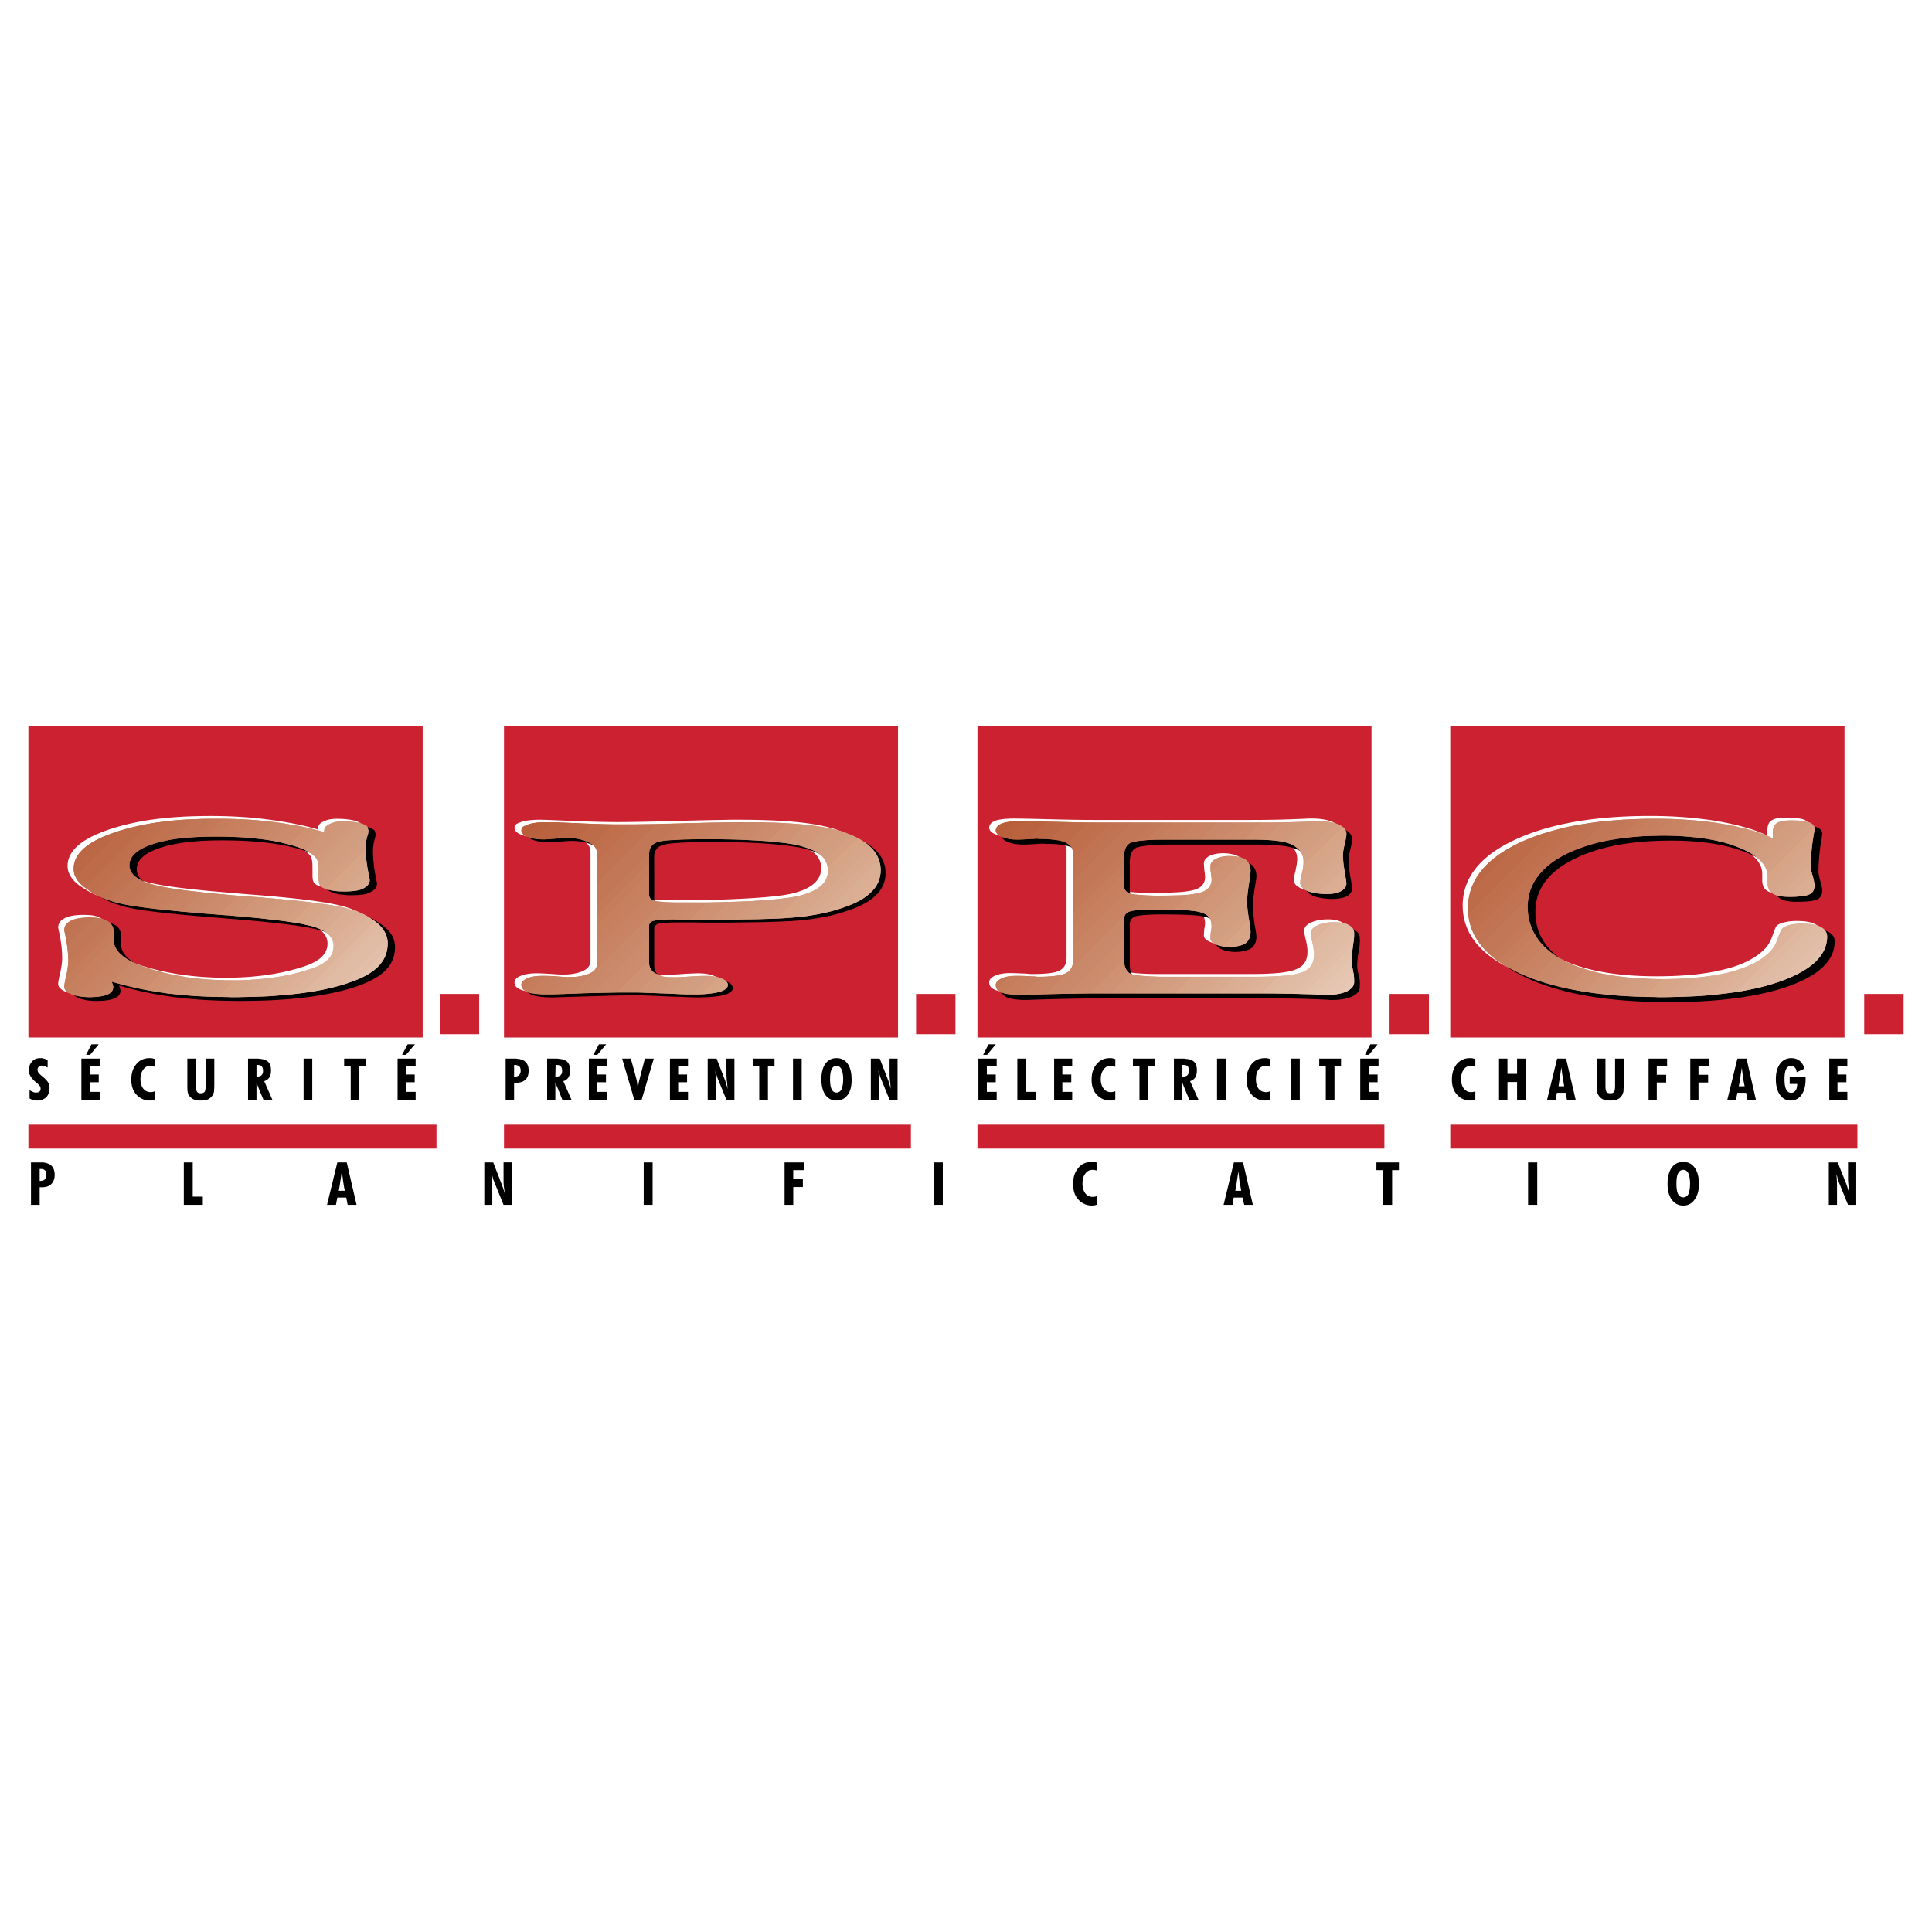 <svg xmlns="http://www.w3.org/2000/svg" width="2500" height="2500" viewBox="0 0 192.756 192.756"><g fill-rule="evenodd" clip-rule="evenodd"><path fill="#fff" d="M0 0h192.756v192.756H0V0z"/><path fill="#cc2131" d="M50.285 72.478h39.311v31.032H50.285V72.478zM97.523 72.478h39.313v31.032H97.523V72.478zM144.693 72.478h39.334v31.032h-39.334V72.478zM185.992 99.162h3.93v4.022h-3.93v-4.022zM138.637 99.162h3.927v4.022h-3.927v-4.022zM91.397 99.162h3.929v4.022h-3.929v-4.022zM43.876 99.162h3.93v4.022h-3.93v-4.022zM2.834 112.211h40.715v2.385H2.834v-2.385zM50.285 112.211h40.597v2.385H50.285v-2.385zM97.523 112.211h40.598v2.385H97.523v-2.385zM144.693 112.211h40.621v2.385h-40.621v-2.385z"/><path d="M72.992 81.786h.374c4.583 0 8.021.233 10.336 1.075 2.315.818 3.485 2.082 3.485 3.719 0 .889-.351 1.637-1.029 2.269-.679.631-1.754 1.169-3.204 1.613-1.216.397-2.619.655-4.209.818-1.146.117-3.344.188-5.753.211v-1.777c2.759-.117 5.028-.304 6.197-.608 1.824-.468 2.736-1.31 2.736-2.479 0-1.193-.818-1.871-2.432-2.386-1.193-.374-3.695-.608-6.501-.701v-1.754zM58.914 95.793v-10.78c0-.515-.257-.889-.772-1.146-1.005-.515-1.964-.561-3.04-.468-.795.07-1.31.094-1.52.094-.702 0-1.24-.07-1.637-.234-.421-.187-.608-.397-.608-.678 0-.328.21-.398.631-.562.397-.14 1.029-.233 1.917-.233.351 0 1.404.046 3.134.117 1.754.07 3.273.117 4.606.117 1.497 0 3.555-.047 6.15-.117 2.339-.07 4.069-.093 5.215-.117v1.754a55.481 55.481 0 0 0-2.83-.07c-2.807 0-4.514.093-5.145.28-.608.164-.936.562-.936 1.146v4.163c0 .304.234.515.679.608.444.094 1.497.14 3.204.14 1.754 0 3.484-.023 5.028-.093v1.777c-.936.023-1.895.023-2.83.023h-2.292c-.818-.023-1.286-.023-1.426-.023-.936 0-1.567.047-1.895.117-.304.093-.468.257-.468.514v3.672c0 .562.257.935.772 1.146s.421.328 1.707.328c.327 0 .842-.047 1.544-.094a27.05 27.05 0 0 1 1.566-.07c.655 0 1.193.094 1.614.279.444.164.655.398.655.656 0 .303-.304.537-.889.701-.585.141-1.45.234-2.573.234-.771 0-1.099-.047-2.946-.094-1.848-.07-2.128-.094-3.157-.094-1.684 0-3.461.023-5.355.094-1.895.047-2.924.094-3.134.094-.889 0-1.52-.07-1.917-.234-.421-.164-.631-.398-.631-.725 0-.258.187-.492.608-.654.397-.164.912-.258 1.567-.258.374 0 .889.023 1.567.07.912.07 1.988.141 2.993-.258.563-.233.844-.583.844-1.122z" fill="#fff"/><path d="M74.185 82.323h.375c4.56 0 7.998.234 10.336 1.076 2.292.818 3.461 2.058 3.461 3.718 0 .889-.351 1.637-1.029 2.269-.654.631-1.73 1.169-3.204 1.614-1.192.397-2.596.655-4.186.818-1.146.117-3.367.188-5.753.21V90.25c2.76-.117 5.005-.327 6.174-.607 1.824-.491 2.736-1.31 2.736-2.479 0-1.216-.794-1.871-2.409-2.385-1.192-.375-3.695-.632-6.501-.725v-1.731zM60.083 96.332V85.55c0-.514-.258-.912-.749-1.146-1.029-.514-1.964-.561-3.041-.467-.818.07-1.31.093-1.52.093-.702 0-1.263-.093-1.661-.257-.397-.164-.608-.374-.608-.655 0-.327.21-.397.631-.561.42-.164 1.052-.234 1.917-.234.351 0 1.403.047 3.157.117 1.73.07 3.274.117 4.607.117 1.473 0 3.531-.047 6.126-.117 2.362-.07 4.093-.117 5.238-.117v1.731c-.935-.024-1.894-.047-2.853-.047-2.807 0-4.514.093-5.145.28-.608.164-.912.561-.912 1.146v4.163c0 .304.21.515.655.608.444.094 1.52.141 3.204.141 1.777 0 3.484-.047 5.051-.094v1.778c-.935.023-1.917.023-2.853.023-.702 0-1.45 0-2.269-.023h-1.426c-.936 0-1.59.047-1.895.117-.304.094-.468.257-.468.515v3.672c0 .537.257.936.748 1.145.515.211.421.328 1.707.328.328 0 .866-.047 1.567-.094s1.239-.07 1.567-.07c.631 0 1.169.094 1.614.258.421.188.631.396.631.678 0 .305-.28.537-.889.701-.584.141-1.449.234-2.572.234-.771 0-1.076-.047-2.923-.094-1.871-.07-2.128-.117-3.181-.117-1.684 0-3.461.047-5.332.117-1.894.047-2.947.094-3.157.094-.865 0-1.497-.094-1.917-.234-.421-.164-.631-.396-.631-.725 0-.281.21-.49.608-.654s.936-.258 1.59-.258c.374 0 .889.023 1.543.07.935.07 1.988.141 2.993-.258.568-.233.848-.608.848-1.122z"/><path d="M106.41 95.536v-10.64c0-.491-.258-.865-.748-1.099-.514-.234-1.311-.351-2.408-.351-.398 0-.164-.07-.865-.023-.725.047-1.24.07-1.52.07-.633 0-1.146-.07-1.568-.257-.396-.164-.607-.397-.607-.655 0-.304.211-.538.631-.702.422-.14 1.053-.21 1.895-.21.516 0 1.66.023 3.484.07s3.367.07 4.631.07h15.41c2.059 0 3.977-.047 5.777-.141h.396c.842 0 1.498.117 2.012.328.492.233.748.538.748.935 0 .21-.045.562-.162 1.029a4.436 4.436 0 0 0-.164 1.076c0 .514.047 1.076.164 1.707s.162 1.006.162 1.099c0 .351-.162.608-.514.795-.375.188-.842.281-1.426.281-.633 0-1.545-.094-1.988-.305-.445-.233-.678-.491-.678-.818 0-.14.068-.444.186-.936.094-.468.164-.842.164-1.169 0-.842-.561-1.427-1.285-1.73-.727-.304-1.73-.468-4.07-.468h-8.652c-1.357 0-2.877.117-3.297.327-.398.234-.609.678-.609 1.403V88.1c0 .374.188.631.562.772.396.14 1.707.21 2.689.21 2.619 0 3.578-.093 4.326-.28.771-.211 1.146-.631 1.146-1.31 0-.117-.023-.328-.07-.632-.023-.304-.047-.538-.047-.725 0-.281.188-.538.537-.726.375-.187.842-.28 1.402-.28.586 0 1.311.141 1.615.397.303.257.443.632.443 1.123 0 .187-.047.607-.164 1.286-.115.678-.162 1.24-.162 1.731s.047 1.075.162 1.754c.117.678.164 1.099.164 1.263 0 .491-.141.865-.467 1.123-.305.281-1.029.398-1.592.398-.561 0-1.027-.094-1.379-.258-.373-.164-.561-.374-.561-.608 0-.21.023-.444.047-.702a4.37 4.37 0 0 0 .07-.421c0-.865-.328-1.216-1.006-1.427-.656-.21-1.754-.327-4.701-.327-.889 0-2.152.094-2.502.234-.352.14-.516.397-.516.749v3.999c0 .772.211 1.215.656 1.426.42.211 1.941.305 3.25.305h9.379c2.314 0 3.764-.141 4.512-.469.771-.304 1.146-.865 1.146-1.753 0-.304-.047-.702-.164-1.169s-.164-.772-.164-.936c0-.304.211-.584.656-.795.443-.21 1.074-.328 1.707-.328.584 0 1.051.094 1.426.304.352.187.539.444.539.771 0 .117.045.492-.07 1.123-.117.632-.188 1.193-.188 1.708 0 .257.07.632.188 1.075.115.469.07.795.07 1.006 0 .398-.258.701-.773.936-.514.234-1.191.352-2.033.352-.047 0-.188 0-.398-.023-1.777-.07-3.695-.117-5.729-.117h-16.488c-2.104 0-4.35.023-6.688.117-.607.023-.982.023-1.123.023-.889 0-1.52-.07-1.918-.234-.396-.164-.607-.398-.607-.748 0-.281.188-.492.584-.68.398-.162.889-.256 1.521-.256.303 0 .771.023 1.449.047.678.047.398.047.771.047 1.287 0 2.176-.094 2.666-.328.494-.259.728-.656.728-1.311z" fill="#fff"/><path d="M107.627 96.309V85.667c0-.515-.258-.865-.748-1.123-.492-.234-1.311-.351-2.41-.351-.396 0-.162-.047-.865 0-.725.047-1.238.07-1.52.07-.631 0-1.146-.094-1.543-.257-.422-.188-.631-.398-.631-.679 0-.304.209-.538.631-.678.42-.14 1.053-.233 1.895-.233.514 0 1.66.023 3.484.07 1.824.07 3.367.094 4.631.094h15.41c2.059 0 3.977-.047 5.777-.141.232-.023.373-.023.396-.023.842 0 1.52.117 2.012.351.49.234.748.538.748.936 0 .21-.047.538-.164 1.005s-.164.842-.164 1.099c0 .491.047 1.076.164 1.684.117.631.164 1.005.164 1.122 0 .328-.164.608-.514.795-.375.187-.844.281-1.428.281-.631 0-1.543-.117-1.986-.328-.445-.21-.68-.468-.68-.795 0-.164.07-.468.188-.936.094-.468.164-.865.164-1.169 0-.865-.562-1.45-1.287-1.73-.725-.304-1.73-.468-4.068-.468h-8.652c-1.357 0-2.877.117-3.275.327-.42.211-.631.679-.631 1.38v2.877c0 .374.188.654.561.795.398.14 1.709.21 2.689.21 2.619 0 3.602-.093 4.35-.304.75-.187 1.123-.631 1.123-1.286 0-.117-.023-.328-.07-.631-.023-.304-.047-.562-.047-.725 0-.304.188-.538.539-.725.373-.188.842-.281 1.402-.281.584 0 1.311.117 1.613.397.305.257.469.631.469 1.123 0 .164-.07.608-.188 1.286-.094.655-.164 1.24-.164 1.73 0 .491.07 1.053.164 1.754.117.655.188 1.076.188 1.263 0 .491-.164.865-.469 1.123-.326.257-1.051.397-1.613.397-.537 0-1.006-.094-1.379-.257-.375-.164-.562-.375-.562-.608 0-.211.023-.444.047-.702.047-.257.07-.397.07-.42 0-.866-.326-1.24-1.006-1.45-.654-.211-1.73-.305-4.699-.305-.889 0-2.152.07-2.504.211-.35.14-.514.397-.514.771v4c0 .725.211 1.215.654 1.426.445.211 1.941.305 3.252.305h9.377c2.314 0 3.766-.164 4.537-.469.748-.303 1.123-.912 1.123-1.753 0-.304-.047-.701-.164-1.169s-.164-.772-.164-.936c0-.327.211-.584.654-.795.469-.234 1.076-.328 1.707-.328.586 0 1.053.093 1.428.281.35.21.537.468.537.795 0 .117.047.491-.07 1.123s-.188 1.192-.188 1.684c0 .257.07.608.188 1.075.117.469.07.818.07 1.029 0 .375-.258.701-.771.936s-1.193.352-2.035.352c-.047 0-.186 0-.396-.023a109.059 109.059 0 0 0-5.73-.141h-16.486c-2.105 0-4.35.047-6.689.117-.584.023-.98.047-1.121.047-.889 0-1.521-.094-1.918-.234-.398-.164-.607-.422-.607-.748 0-.281.209-.516.584-.678.398-.164.912-.258 1.543-.258.281 0 .748.023 1.428.047.678.023.396.047.771.047 1.285 0 2.174-.117 2.666-.352.488-.232.722-.677.722-1.284z"/><path d="M176.334 83.375v-.538c0-.491.141-.819.422-.982.279-.187.701-.281 1.402-.281.725 0 1.52.07 1.848.211.328.14.492.351.492.631 0 .07 0 .21-.049.421a18.465 18.465 0 0 0-.303 3.344c0 .257.047.584.188 1.005.115.397.164.702.164.888 0 .421-.141.726-.469.889-.328.164-1.17.258-1.988.258-.795 0-1.355-.117-1.707-.328-.35-.21-.514-.561-.514-1.076v-.608c0-1.193-.982-2.175-2.924-2.947-1.965-.771-4.443-1.146-7.484-1.146-4.115 0-7.412.631-9.867 1.918-2.434 1.286-3.648 2.993-3.648 5.192 0 2.268 1.168 4.045 3.531 5.308 2.361 1.239 5.658 1.87 9.869 1.87 2.711 0 4.957-.232 6.781-.701 1.801-.443 3.156-1.146 4.045-2.081.281-.304.516-.702.701-1.217.164-.491.305-.818.375-.958.117-.164.352-.304.725-.397.398-.117.842-.164 1.357-.164.795 0 1.379.093 1.824.327.42.21.654.538.654.936 0 1.871-1.496 3.321-4.467 4.419-2.994 1.1-6.992 1.637-12.043 1.637-6.012 0-10.711-.795-14.172-2.385-3.438-1.567-5.145-3.742-5.145-6.478 0-2.713 1.684-4.888 5.098-6.501 3.391-1.614 7.928-2.432 13.609-2.432 2.457 0 4.654.187 6.689.515 1.99.353 3.744.82 5.006 1.451z" fill="#fff"/><path d="M177.645 84.147v-.538c0-.491.139-.818.42-1.005.281-.164.701-.257 1.404-.257.701 0 1.496.07 1.822.21.352.14.516.351.516.631 0 .047-.023.187-.047.421a18.16 18.16 0 0 0-.328 3.344c0 .234.07.561.188.982.117.421.188.725.188.913 0 .421-.164.701-.49.889-.328.164-1.17.233-1.988.233-.771 0-1.357-.093-1.707-.304-.352-.211-.516-.585-.516-1.076v-.608c0-1.192-.959-2.175-2.924-2.946-1.939-.772-4.42-1.169-7.459-1.169-4.139 0-7.438.655-9.869 1.941-2.455 1.263-3.672 2.994-3.672 5.168 0 2.292 1.193 4.046 3.555 5.333 2.34 1.238 5.637 1.871 9.869 1.871 2.689 0 4.959-.234 6.758-.703 1.824-.467 3.158-1.145 4.047-2.104.305-.304.537-.701.701-1.193.188-.491.305-.818.398-.958.094-.164.35-.305.725-.421a5.474 5.474 0 0 1 1.332-.164c.795 0 1.404.117 1.824.328.445.234.656.538.656.958 0 1.848-1.475 3.322-4.467 4.419-2.971 1.076-6.994 1.639-12.045 1.639-5.986 0-10.711-.797-14.148-2.387-3.438-1.566-5.168-3.741-5.168-6.501 0-2.712 1.707-4.864 5.098-6.478 3.414-1.614 7.951-2.433 13.635-2.433 2.432 0 4.654.164 6.664.515 2.01.328 3.74.819 5.028 1.45z"/><path d="M53.839 82.042l-1.356 1.38c-.304-.164-.468-.351-.468-.608 0-.328.21-.375.631-.538.281-.116.679-.187 1.193-.234z" fill="#b85c39"/><path d="M52.015 82.814l.491-.491c.047-.023.093-.023.14-.046.421-.164 1.052-.234 1.917-.234h.375l-1.637 1.637a3.94 3.94 0 0 1-.678-.187c-.397-.164-.608-.398-.608-.679z" fill="#b95e3b"/><path d="M52.483 83.422l1.356-1.38h.725c.211 0 .679 0 1.403.023l-1.66 1.684h-.047c-.678 0-1.239-.093-1.637-.257a6.087 6.087 0 0 1-.14-.07z" fill="#b9603c"/><path d="M53.301 83.679l1.637-1.637c.421 0 1.123.023 2.058.07l-1.544 1.566c-.608.047-1.006.07-1.192.07a5.72 5.72 0 0 1-.959-.069z" fill="#ba633e"/><path d="M54.307 83.75l1.66-1.684c.468.023 1.053.047 1.754.07.094.023.21.023.304.023l-1.427 1.45c-.28 0-.538 0-.795.023-.771.071-1.262.118-1.496.118z" fill="#ba6341"/><path d="M55.453 83.679l1.544-1.566c.233 0 .467.023.725.023.468.023.912.046 1.356.07l-1.497 1.473c-.584-.093-1.169-.093-1.777-.046-.141.023-.234.023-.351.046z" fill="#b64"/><path d="M56.599 83.609l1.427-1.45c.749.023 1.426.047 2.082.07l-1.684 1.684c-.609-.234-1.217-.304-1.825-.304z" fill="#bb6846"/><path d="M57.581 83.679l1.497-1.473c.725.023 1.427.023 2.081.046l-2.034 2.035c-.094-.07-.188-.141-.281-.187-.445-.21-.842-.35-1.263-.421z" fill="#bd6b48"/><path d="M58.423 83.914l1.684-1.684c.771.023 1.473.023 2.128.023l-2.689 2.666c-.07-.351-.328-.631-.702-.818a3.1 3.1 0 0 0-.421-.187z" fill="#bd6c4a"/><path d="M59.125 84.288l2.034-2.035h2.151l-3.718 3.718v-.701c0-.421-.164-.749-.467-.982z" fill="#c06f4c"/><path d="M59.545 84.919l2.689-2.666h.07c.607 0 1.309 0 2.081-.023l-4.794 4.817V85.27a1.69 1.69 0 0 0-.046-.351z" fill="#c0704e"/><path d="M59.592 85.971l3.718-3.718c.631 0 1.356-.023 2.175-.023l-5.893 5.87v-2.129z" fill="#c07251"/><path d="M59.592 87.047l4.794-4.817c.678 0 1.403-.023 2.198-.047l-6.992 6.993v-2.129z" fill="#c17454"/><path d="M59.592 88.1l5.893-5.87c.678-.023 1.403-.047 2.198-.07l-1.777 1.777c-.07.023-.141.023-.211.047-.585.163-.889.538-.912 1.099l-5.191 5.167V88.1z" fill="#c27756"/><path d="M59.592 89.175l6.992-6.993c.584 0 1.216-.023 1.871-.046h.327l-1.66 1.684c-.678.023-1.146.094-1.427.164-.608.187-.935.561-.935 1.169v1.006l-5.168 5.168v-2.152zm-6.08 8.208l-1.309 1.311a.6.6 0 0 1-.188-.443c0-.258.21-.469.608-.656a4.06 4.06 0 0 1 .889-.212z" fill="#c27857"/><path d="M59.592 90.25l5.191-5.167c-.023.023-.023.046-.023.07v2.058l-5.168 5.191V90.25zm6.315-6.313l1.777-1.777c.257 0 .515 0 .772-.023.514 0 .982-.023 1.426-.023l-1.637 1.637c-1.099.045-1.894.092-2.338.186zM54.611 97.361l-1.707 1.707a.815.815 0 0 1-.257-.094c-.421-.141-.631-.398-.631-.725 0-.258.21-.469.608-.656.397-.164.935-.232 1.59-.232h.397z" fill="#c47a58"/><path d="M52.203 98.693l1.309-1.311c.21-.021.444-.021.702-.021.351 0 .818.021 1.403.045l-1.777 1.777c-.515-.021-.912-.094-1.193-.209-.188-.07-.352-.163-.444-.281zm7.389-7.366l5.168-5.168v2.128l-5.168 5.191v-2.151zm7.531-7.507l1.66-1.684c.818-.023 1.543-.047 2.198-.07l-1.637 1.66c-.912.024-1.637.047-2.221.094z" fill="#c57d5b"/><path d="M52.904 99.068l1.707-1.707c.304 0 .702.021 1.146.068.281.023.584.047.888.047l-1.73 1.73h-.351c-.701.001-1.263-.044-1.66-.138zm6.688-6.666l5.168-5.191v2.105c0 .023 0 .023.023.046l-5.191 5.192v-2.152zm8.653-8.652l1.637-1.637c.842-.023 1.567-.047 2.198-.047l-1.66 1.66c-.842 0-1.567.024-2.175.024z" fill="#c7805e"/><path d="M53.839 99.184l1.777-1.777a.304.304 0 0 0 .141.023c.631.047 1.31.094 2.011-.023l-1.754 1.777c-.842.023-1.31.023-1.45.023-.257 0-.491 0-.725-.023zm5.753-5.706l5.168-5.191v1.029c0 .257.21.467.561.561l-5.729 5.753v-2.152zm9.752-9.752l1.637-1.66c.865 0 1.59-.023 2.198-.023l-1.684 1.684h-.655l-1.496-.001z" fill="#c78161"/><path d="M54.915 99.207l1.73-1.73c.679.023 1.404-.047 2.105-.326.561-.211.842-.609.842-1.1v-1.497l5.191-5.192c.023.281.234.444.655.538.187.047.468.07.841.093l-9.167 9.143c-1.051.026-1.8.071-2.197.071zM70.42 83.726l1.66-1.66c.819-.023 1.473-.023 1.964-.023h.21l-1.707 1.707c-.562-.023-1.146-.023-1.707-.023l-.42-.001z" fill="#c88363"/><path d="M56.014 99.184l1.754-1.777c.328-.045.655-.115.982-.256.561-.211.842-.609.842-1.1v-.421l5.729-5.753c.047 0 .07.023.117.023.304.07.935.117 1.87.14l-1.754 1.754a3.179 3.179 0 0 0-.304.07c-.327.07-.491.257-.491.514v.21l-6.525 6.5c-.164.023-.351.023-.515.023-.676.026-1.237.051-1.705.073zm15.482-15.458l1.684-1.684h2.128l-1.707 1.73c-.702-.022-1.404-.046-2.105-.046z" fill="#c88464"/><path d="M57.113 99.137l9.167-9.143c.515.047 1.216.047 2.105.047l-1.684 1.707c-.701 0-1.192.047-1.45.117-.327.07-.491.257-.491.514v1.287l-5.426 5.403c-.538.021-1.076.021-1.614.045-.209-.001-.42.023-.607.023zM72.548 83.75l1.707-1.707c.725 0 1.45 0 2.128.023l-1.754 1.754a30.253 30.253 0 0 0-2.081-.07z" fill="#c98868"/><path d="M58.236 99.09l6.525-6.5v2.152l-4.327 4.304c-.725.022-1.45.022-2.198.044zm7.319-7.296l1.754-1.754h2.152l-1.707 1.707c-.328 0-.538-.023-.631-.023-.679 0-1.216.024-1.568.07zm8.045-8.021l1.707-1.73c.749 0 1.45.023 2.105.047l-1.777 1.777a52.904 52.904 0 0 0-2.035-.094z" fill="#c9896a"/><path d="M59.335 99.068l5.426-5.403v2.128l-3.228 3.228c-.725.024-1.45.024-2.198.047zm7.366-7.32l1.684-1.707h2.152l-1.707 1.707h-.257c-.818 0-1.286-.023-1.45-.023-.141-.001-.305.023-.422.023zm7.928-7.928l1.754-1.754c.702 0 1.403.023 2.058.07l-1.801 1.801a48.137 48.137 0 0 0-2.011-.117z" fill="#cc8c6c"/><path d="M60.434 99.045l4.327-4.304v1.31c0 .258.07.443.187.631l-2.339 2.34a64.353 64.353 0 0 0-2.175.023zm7.32-7.297l1.707-1.707c.725 0 1.45 0 2.175-.023l-1.754 1.73h-2.128zm7.881-7.881l1.777-1.777c.725.023 1.403.07 2.035.117l-1.824 1.824a41.977 41.977 0 0 0-1.988-.164z" fill="#cc8c6d"/><path d="M61.533 99.021l3.228-3.228v.257c0 .514.257.912.771 1.123l-1.848 1.848h-2.151zm7.297-7.273l1.707-1.707c.749-.023 1.497-.023 2.198-.047l-1.777 1.777h-.117c-.632 0-1.287-.023-2.011-.023zm7.81-7.811l1.801-1.801c.702.046 1.356.093 1.988.164l-1.848 1.847a99.9 99.9 0 0 0-1.941-.21z" fill="#cf9172"/><path d="M62.609 99.021l2.339-2.34c.116.234.327.398.584.492.351.141.421.232.771.279l-1.59 1.615c-.654-.047-1.005-.047-1.66-.047l-.444.001zm7.273-7.273l1.754-1.73 2.198-.07-1.801 1.8c-.397.023-.795.023-1.192.023-.304 0-.632 0-.959-.023zm7.741-7.718l1.824-1.824c.678.046 1.333.117 1.941.21l-1.894 1.894a16.494 16.494 0 0 0-1.871-.28z" fill="#cf9374"/><path d="M63.685 99.021l1.848-1.848c.515.209.421.326 1.707.326h.093l-1.59 1.59c-1.076-.021-1.521-.044-2.058-.068zm7.273-7.25l1.777-1.777c.771-.023 1.52-.07 2.245-.093l-1.871 1.847c-.701 0-1.426.023-2.151.023zm7.624-7.624L80.43 82.3c.678.07 1.286.14 1.871.257l-1.965 1.988c-.047-.023-.094-.047-.141-.047-.421-.14-.959-.257-1.613-.351z" fill="#d09677"/><path d="M64.713 99.068l1.59-1.615c.21.023.491.047.936.047.281 0 .678-.023 1.239-.047l-1.707 1.684c-.164 0-.351-.023-.538-.023-.678-.024-1.145-.046-1.52-.046zm7.32-7.32l1.801-1.8c.818-.024 1.567-.07 2.292-.117l-1.917 1.894c-.703.023-1.451.023-2.176.023zm7.461-7.437l1.894-1.894c.655.093 1.24.187 1.801.327l-2.082 2.082a8.264 8.264 0 0 0-.912-.328 5.147 5.147 0 0 0-.701-.187z" fill="#d09779"/><path d="M65.743 99.09l1.59-1.59c.351 0 .842-.023 1.474-.07.304-.023.561-.047.795-.047L67.8 99.184a54.04 54.04 0 0 0-1.567-.07c-.186-.001-.35-.001-.49-.024zm7.366-7.342L74.98 89.9c.842-.047 1.614-.117 2.292-.164l-1.965 1.987c-.701.001-1.449.025-2.198.025zm7.226-7.203l1.965-1.988c.631.117 1.216.257 1.73.421l-2.245 2.245a5.248 5.248 0 0 0-1.45-.678z" fill="#d19a7c"/><path d="M66.771 99.137l1.707-1.684c.094-.023.21-.023.328-.023a25.789 25.789 0 0 1 1.567-.068h.328l-1.848 1.846c-.515-.001-.936-.024-2.082-.071zm7.437-7.413l1.917-1.894c.889-.07 1.684-.14 2.362-.234l-2.081 2.081a63.12 63.12 0 0 1-2.198.047zm6.899-6.898l2.082-2.082c.421.117.842.234 1.193.351.164.07.304.116.444.163L82.3 85.784c-.234-.374-.655-.678-1.193-.958z" fill="#d29c7e"/><path d="M67.8 99.184l1.801-1.801c.327-.021.585-.021.772-.021.468 0 .889.045 1.263.139l-1.708 1.707h-.771c-.468-.001-.772-.001-1.357-.024zm7.507-7.46l1.965-1.987c1.075-.117 1.941-.234 2.525-.375l-2.292 2.292c-.654.023-1.402.047-2.198.07zm6.478-6.501l2.245-2.245c.117.047.234.094.351.117.444.163.818.327 1.169.514l-2.97 2.97c-.07-.561-.327-.982-.795-1.356z" fill="#d29e81"/><path d="M68.853 99.207l1.848-1.846c.491.021.912.115 1.263.256.163.07.304.141.397.211l-1.263 1.262c-.514.094-1.169.117-1.941.117h-.304zm7.554-7.53l2.081-2.081c.561-.07 1.029-.164 1.38-.257.748-.188 1.333-.445 1.754-.749l-2.97 2.994c-.632.046-1.403.07-2.245.093zm5.893-5.893l2.525-2.526c.538.234 1.005.468 1.403.749L82.3 87.936a1.9 1.9 0 0 0 .303-1.052c.001-.445-.093-.796-.303-1.1z" fill="#d49f82"/><path d="M69.928 99.207l1.708-1.707c.117.047.234.07.328.117.444.164.655.398.655.654 0 .305-.304.539-.889.703-.445.116-1.029.188-1.802.233zm7.577-7.553l2.292-2.292c.023 0 .047-.023.07-.023 1.824-.468 2.736-1.287 2.736-2.456 0-.117 0-.21-.023-.304l2.97-2.97c.515.257.936.561 1.263.866l-6.992 7.016c-.117 0-.257.023-.397.023-.468.047-1.123.093-1.919.14z" fill="#d7a486"/><path d="M71.098 99.09l1.263-1.262c.187.141.257.281.257.443 0 .305-.304.539-.889.703a4.143 4.143 0 0 1-.631.116zm7.554-7.506l2.97-2.994c.304-.187.514-.42.679-.655l3.928-3.928c.468.304.818.654 1.099 1.052l-6.268 6.244c-.515.094-1.052.164-1.637.21-.21.025-.467.048-.771.071z" fill="#d7a68a"/><path d="M79.821 91.491l6.992-7.016c.421.397.702.818.865 1.286l-5.285 5.285c-.795.187-1.637.328-2.572.445z" fill="#d8a88d"/><path d="M81.06 91.303l6.268-6.244c.327.491.515 1.006.538 1.614l-3.976 3.952c-.094.023-.164.07-.258.093-.771.235-1.636.445-2.572.585z" fill="#d9aa90"/><path d="M82.393 91.046l5.285-5.285c.117.327.188.678.188 1.052 0 .398-.07.772-.211 1.123l-1.917 1.941c-.585.304-1.287.584-2.105.842-.398.116-.796.234-1.24.327z" fill="#daae93"/><path d="M83.89 90.625l3.976-3.952v.14c0 .889-.351 1.637-1.029 2.269-.631.608-1.614 1.122-2.947 1.543z" fill="#dcaf95"/><path d="M85.738 89.877l1.917-1.941a2.96 2.96 0 0 1-.818 1.146c-.281.28-.655.538-1.099.795z" fill="#dcb198"/><path d="M101.242 81.949l-1.473 1.473c-.281-.164-.422-.351-.422-.584 0-.304.211-.538.607-.678.329-.118.751-.188 1.288-.211z" fill="#b85c39"/><path d="M99.348 82.768l.586-.608h.021c.422-.164 1.053-.234 1.895-.234h.469l-1.754 1.753a2.275 2.275 0 0 1-.609-.187c-.396-.164-.607-.375-.607-.655l-.001-.069z" fill="#b95e3b"/><path d="M99.77 83.422l1.473-1.473c.188-.023.398-.023.607-.023.305 0 .797 0 1.521.023l-1.824 1.824h-.023c-.631 0-1.146-.094-1.568-.28-.069-.024-.14-.047-.186-.071z" fill="#b9603c"/><path d="M100.564 83.679l1.754-1.753c.467.023 1.168.023 2.104.046l-1.754 1.731c-.537.046-.912.07-1.145.07-.351 0-.679-.023-.959-.094z" fill="#ba633e"/><path d="M101.547 83.773l1.824-1.824c.537.023 1.191.023 1.986.047h.094l-1.684 1.707c-.211 0-.117-.047-.748 0-.677.047-1.169.07-1.472.07z" fill="#ba6341"/><path d="M102.668 83.703l1.754-1.731c.281.024.586.024.936.024.398.023.773.023 1.146.023l-1.707 1.73a10.959 10.959 0 0 0-.912-.046c-.398 0-.141-.07-.865 0h-.352z" fill="#b64"/><path d="M103.768 83.703l1.684-1.707c.748.023 1.451.046 2.105.046l-1.824 1.824a9.402 9.402 0 0 0-1.848-.164l-.117.001z" fill="#bb6846"/><path d="M104.797 83.75l1.707-1.73c.748.023 1.449.047 2.105.047l-2.105 2.104a1.666 1.666 0 0 0-.211-.116c-.35-.165-.842-.259-1.496-.305z" fill="#bd6b48"/><path d="M105.732 83.867l1.824-1.824c.771.023 1.473.023 2.127.023l-2.689 2.689c-.115-.304-.326-.538-.701-.701a2.247 2.247 0 0 0-.561-.187z" fill="#bd6c4a"/><path d="M106.504 84.17l2.105-2.104h2.127l-3.67 3.695v-.585c0-.444-.187-.772-.562-1.006z" fill="#c06f4c"/><path d="M106.994 84.755l2.689-2.689h2.129l-4.746 4.771v-1.66c0-.164-.023-.304-.072-.422z" fill="#c0704e"/><path fill="#c07251" d="M107.066 85.761l3.67-3.695h2.153l-5.823 5.847v-2.152z"/><path fill="#c17454" d="M107.066 86.836l4.746-4.77h2.153l-6.899 6.922v-2.152z"/><path d="M107.066 87.913l5.822-5.847h2.151l-1.893 1.918c-.164.023-.281.07-.375.117-.281.14-.469.421-.561.795l-5.145 5.145v-2.128h.001z" fill="#c27756"/><path d="M107.066 88.988l6.898-6.922h2.15l-1.754 1.754c-.725.07-1.355.141-1.59.281-.422.21-.631.678-.631 1.379v.562l-5.074 5.075v-2.129h.001zm-6.291 8.395l-1.311 1.311a.812.812 0 0 1-.117-.422c0-.256.188-.49.586-.654.233-.118.514-.188.842-.235z" fill="#c27857"/><path d="M107.066 90.041l5.145-5.145c-.047.188-.07.375-.07.584v1.637l-5.074 5.075v-2.151h-.001zm6.08-6.057l1.893-1.918h2.129l-1.684 1.707c-.912.023-1.824.094-2.338.211zm-11.273 13.377l-1.73 1.729a1.366 1.366 0 0 1-.188-.068c-.396-.141-.607-.398-.607-.75 0-.256.188-.49.586-.654.373-.188.887-.256 1.52-.256l.419-.001z" fill="#c47a58"/><path d="M99.465 98.693l1.311-1.311c.209-.021.443-.021.678-.021.281 0 .771 0 1.449.045l-1.848 1.824c-.467-.023-.842-.094-1.1-.209-.232-.07-.396-.187-.49-.328zm7.601-7.577l5.074-5.075v2.128l-5.074 5.098v-2.151zm7.295-7.296l1.754-1.754h2.129l-1.684 1.707h-.492c-.584 0-1.168.023-1.707.047z" fill="#c57d5b"/><path d="M100.143 99.09l1.73-1.729c.258 0 .609.021 1.029.045.678.023.375.047.748.047h.281l-1.824 1.801h-.258c-.747 0-1.308-.047-1.706-.164zm6.923-6.898l5.074-5.075v1.24c0 .257.094.468.279.631l-5.354 5.355v-2.151h.001zm8.418-8.419l1.684-1.707h2.152l-1.686 1.707h-2.15z" fill="#c7805e"/><path d="M101.055 99.23l1.848-1.824c.654.023.375.047.748.047.539 0 1.006-.023 1.404-.07l-1.824 1.848h-.234c-.607.023-.982.023-1.146.023-.281 0-.539 0-.796-.024zm6.011-5.962l5.074-5.098v.187c0 .374.209.654.584.795.117.023.281.07.492.094l-6.15 6.174v-2.152zm9.495-9.495l1.684-1.707h2.15l-1.684 1.707h-2.15z" fill="#c78161"/><path d="M102.107 99.254l1.824-1.801c1.146-.023 1.941-.139 2.408-.35l.211-.141-2.221 2.221c-.445.023-.889.047-1.334.047-.374.024-.677.024-.888.024zm4.959-4.911l5.354-5.355c.094.046.188.117.305.164.234.07.842.141 1.496.164l-1.707 1.73a.829.829 0 0 0-.256.233l-5.473 5.449c.188-.234.281-.537.281-.912v-1.473zm10.569-10.57l1.686-1.707h2.15l-1.684 1.707h-2.152z" fill="#c88363"/><path d="M103.23 99.23l1.824-1.848c.561-.047.982-.139 1.285-.279.469-.234.727-.679.727-1.287v-.397l6.15-6.174c.561.07 1.355.117 2.033.117l-1.426 1.426c-.516.023-.959.094-1.146.164-.352.14-.537.397-.537.771v.749l-6.713 6.689-2.197.069zm15.481-15.457l1.684-1.707h2.152l-1.707 1.707h-2.129z" fill="#c88464"/><path d="M104.33 99.184l2.221-2.221c.094-.07.188-.141.234-.234l5.473-5.449a.898.898 0 0 0-.117.444v1.824l-5.613 5.588a60.81 60.81 0 0 1-2.198.048zm8.184-8.138l1.707-1.73c.398.023.818.046 1.193.046h.912l-1.379 1.379c-.867 0-1.941.07-2.27.211a.392.392 0 0 0-.163.094zm7.273-7.273l1.684-1.707h2.152l-1.707 1.707h-2.129z" fill="#c98868"/><path d="M105.428 99.162l6.713-6.689v2.128l-4.537 4.536c-.702 0-1.428 0-2.176.025zm8.396-8.373l1.426-1.426h.164c.818 0 1.473-.023 2.012-.023l-1.404 1.402h-.842c-.42 0-.912.024-1.356.047zm7.016-7.016l1.707-1.707h2.129l-1.686 1.707h-2.15z" fill="#c9896a"/><path d="M106.527 99.137l5.613-5.588v2.128l-3.461 3.437c-.702-.001-1.427.023-2.152.023zm8.42-8.395l1.379-1.379c1.006-.023 1.707-.046 2.244-.093l-1.496 1.497c-.537-.024-1.146-.024-1.895-.024l-.232-.001zm6.969-6.969l1.707-1.707h2.127l-1.684 1.707h-2.15zm.514 1.637l-1.637 1.614c-.023-.257-.023-.468-.023-.632 0-.28.164-.515.537-.701.304-.164.679-.257 1.123-.281z" fill="#cc8c6c"/><path d="M107.604 99.137l4.537-4.536V95.7c0 .374.07.678.162.888l-2.549 2.525h-.07c-.678 0-1.379 0-2.08.024zm8.417-8.395l1.404-1.402c1.191-.047 1.801-.141 2.314-.281.047-.023.094-.023.141-.047l-1.777 1.777a46.865 46.865 0 0 0-2.082-.047zm6.969-6.969l1.686-1.707h2.15l-1.684 1.707h-2.152zm.446 1.684l-2.596 2.596c.023-.093.047-.187.047-.281 0-.117-.023-.327-.07-.631-.047-.305-.047-.562-.047-.749 0-.28.164-.515.537-.701.352-.188.82-.281 1.381-.281.257 0 .513.024.748.047z" fill="#cc8c6d"/><path d="M108.68 99.113l3.461-3.437v.024c0 .748.232 1.239.654 1.45h.023l-1.988 1.963h-2.15zm8.394-8.347l1.496-1.497c.516-.07.867-.117 1.17-.211.748-.21 1.146-.631 1.146-1.286 0-.117-.023-.327-.07-.631 0-.047 0-.071-.023-.117l1.637-1.614h.258c.561 0 1.215.117 1.543.328l-5.145 5.145a26.01 26.01 0 0 0-2.012-.117zm6.992-6.993l1.684-1.707c.748 0 1.475 0 2.176-.023l-1.754 1.754c-.422-.023-.912-.023-1.473-.023h-.633v-.001z" fill="#cf9172"/><path d="M109.754 99.113l2.549-2.525c.096.258.281.445.492.562.164.07.49.141.889.186l-1.777 1.777h-2.153zm8.35-8.324l1.777-1.777c.561-.187.865-.491.959-.958l2.596-2.596c.373.07.701.188.865.328.188.164.305.351.398.585l-4.725 4.724c-.047-.023-.07-.023-.094-.046-.374-.12-.888-.19-1.776-.26zm7.039-7.016l1.684-1.707c.748 0 1.475-.023 2.197-.047l-1.846 1.848a22.029 22.029 0 0 0-2.035-.094z" fill="#cf9374"/><path d="M110.83 99.113l1.988-1.963c.281.117 1.029.211 1.871.256l-1.707 1.707h-2.152zm8.256-8.231l5.145-5.145c.023.023.07.046.07.046.305.257.467.631.467 1.123 0 .094-.023.257-.047.491l-4.115 4.116c-.164-.234-.396-.351-.725-.467a4.76 4.76 0 0 0-.795-.164zm7.086-7.086l1.754-1.754c.748 0 1.496-.023 2.197-.046l-2.01 2.011a11.166 11.166 0 0 0-1.941-.211z" fill="#d09677"/><path d="M111.906 99.113l1.777-1.777c.584.07 1.311.094 2.035.117l-1.662 1.66h-2.15zm8.069-8.02l4.725-4.724c.045.164.068.351.068.538 0 .188-.047.631-.162 1.286-.023.164-.047.328-.07.468l-3.672 3.671c-.024-.725-.329-1.052-.889-1.239zm7.203-7.226l1.846-1.848 2.152-.07h.07l-2.338 2.338a.499.499 0 0 1-.117-.07c-.398-.163-.889-.28-1.613-.35z" fill="#d09779"/><path d="M112.982 99.113l1.707-1.707c.443.023.912.047 1.379.047h.727l-1.662 1.66h-2.151zm7.623-7.599l4.115-4.116c-.021.21-.068.468-.115.795-.094.632-.164 1.169-.164 1.637l-3.672 3.671c0-.187.023-.374.047-.585a4.28 4.28 0 0 0 .07-.444c.001-.42-.093-.748-.281-.958zm7.508-7.507l2.01-2.011c.352-.024.703-.047 1.053-.047.211-.023.352-.023.398-.023.256 0 .49.023.725.046l-2.76 2.76a2.402 2.402 0 0 0-.748-.515 12.59 12.59 0 0 0-.678-.21z" fill="#d19a7c"/><path d="M114.057 99.113l1.662-1.66h2.151l-1.684 1.66h-2.129zm6.806-6.781l3.672-3.671c-.07.468-.117.912-.117 1.287 0 .281.023.561.07.912l-3.299 3.298c-.279-.164-.42-.328-.42-.538 0-.211 0-.444.047-.702.047-.257.07-.397.07-.444s-.023-.095-.023-.142zm8.045-8.044l2.338-2.338c.188-.023.281-.023.328-.023.631 0 1.168.07 1.637.21l-3.252 3.227c-.162-.491-.561-.843-1.051-1.076z" fill="#d29c7e"/><path d="M115.133 99.113l1.662-1.66h2.127l-1.66 1.66h-2.129zm5.637-5.612l3.672-3.671c-.023.047-.023.07-.023.117 0 .491.07 1.052.188 1.73 0 .047 0 .07.021.117l-2.641 2.619a2.877 2.877 0 0 1-.68-.187c-.373-.164-.537-.374-.537-.608v-.117zm8.769-8.769l2.76-2.76c.514.047.936.141 1.285.305.141.07.258.117.352.21l-3.904 3.882c.021-.141.021-.281.021-.398 0-.514-.186-.935-.514-1.239z" fill="#d29e81"/><path d="M116.186 99.113l1.684-1.66h2.129l-1.66 1.66h-2.153zm5.003-4.956l3.299-3.298c.023.257.07.538.117.818.07.468.115.819.139 1.053l-1.73 1.73c-.094 0-.209.023-.326.023-.539 0-1.006-.094-1.381-.257a.496.496 0 0 1-.118-.069zm8.77-8.794l3.252-3.227c.117.046.258.093.373.141.469.21.727.514.75.865l-4.561 4.561c.023-.141.07-.328.117-.561.117-.468.162-.866.162-1.17a1.683 1.683 0 0 0-.093-.609z" fill="#d49f82"/><path d="M117.262 99.113l1.66-1.66h2.152l-1.662 1.66h-2.15zm4.724-4.699l2.641-2.619c.094.608.141 1.005.141 1.169 0 .491-.162.865-.467 1.123-.328.257-1.029.397-1.613.397-.235 0-.493-.024-.702-.07zm8.045-8.045l3.904-3.882c.258.188.398.421.398.725 0 .211-.07.538-.164 1.006-.023.07-.047.164-.07.234l-4.141 4.139c-.162-.164-.232-.327-.232-.515 0-.163.047-.467.164-.935a5.57 5.57 0 0 0 .141-.772z" fill="#d7a486"/><path d="M118.338 99.113l1.66-1.66h2.15l-1.66 1.66h-2.15zm4.676-4.653l1.73-1.73c.023.094.023.187.023.234 0 .491-.162.865-.467 1.123-.257.209-.794.327-1.286.373zm6.759-6.758l4.561-4.561v.07c0 .211-.07.538-.164 1.006-.117.468-.188.819-.188 1.099 0 .093 0 .21.023.304l-3.344 3.344a.967.967 0 0 1-.281-.093c-.443-.211-.654-.491-.654-.796.001-.093.001-.209.047-.373z" fill="#d7a68a"/><path d="M119.412 99.113l1.662-1.66h2.15l-1.66 1.66h-2.152zm10.547-10.523l4.141-4.139c-.07.351-.117.632-.117.865 0 .375.047.819.117 1.287l-2.549 2.549c-.445-.047-.889-.141-1.17-.28a3.282 3.282 0 0 1-.422-.282z" fill="#d8a88d"/><path d="M120.488 99.113l1.66-1.66h2.152l-1.684 1.66h-2.128zm10.174-10.149l3.344-3.344c0 .421.07.889.164 1.38.023.21.047.374.07.514l-1.66 1.684h-.188c-.538.001-1.263-.07-1.73-.234z" fill="#d9aa90"/><path d="M121.564 99.113l1.66-1.66h2.129l-1.66 1.66h-2.129zm9.987-9.961l2.549-2.549c.023.14.047.257.07.397.094.631.164 1.005.164 1.123 0 .327-.188.584-.539.795-.35.187-.818.28-1.402.28-.258.001-.563-.023-.842-.046z" fill="#daae93"/><path d="M122.617 99.113l1.684-1.66h1.146c.35 0 .678 0 1.006-.023l-1.686 1.684h-2.15v-.001zm9.963-9.914l1.66-1.684c.07.328.094.515.094.608 0 .327-.188.584-.539.795-.303.164-.725.257-1.215.281zm-.891 3.016l-.934.936v-.023c0-.328.232-.584.678-.795.094-.047.165-.094.256-.118z" fill="#dcaf95"/><path d="M123.693 99.113l1.66-1.66h.094c.818 0 1.52-.023 2.127-.07l-1.73 1.73h-2.151zm9.284-7.108l-2.035 2.034c-.115-.444-.186-.748-.186-.912 0-.328.232-.584.678-.795.42-.21.982-.327 1.543-.327z" fill="#dcb198"/><path d="M124.768 99.113l1.686-1.684c.934-.023 1.707-.068 2.314-.162l-1.848 1.846h-2.152zm5.988-5.962l.934-.936a4.74 4.74 0 0 1 1.451-.21c.305 0 .584.023.842.07l-2.9 2.9a7.672 7.672 0 0 0-.141-.912 7.802 7.802 0 0 1-.186-.912z" fill="#ddb39a"/><path d="M125.844 99.113l1.73-1.73c1.1-.068 1.895-.186 2.385-.396.117-.047.234-.117.328-.164l-2.314 2.314c-.586-.023-1.193-.023-1.824-.023h-.305v-.001zm5.097-5.073l2.035-2.034h.164c.584 0 1.053.093 1.402.28.07.046.141.07.188.117l-3.881 3.883c.162-.281.256-.655.256-1.053 0-.328-.047-.702-.164-1.169v-.024z" fill="#e0b8a0"/><path d="M126.92 99.113l1.848-1.846c.49-.07.889-.164 1.191-.281.773-.305 1.146-.889 1.146-1.754 0-.094 0-.187-.023-.257l2.9-2.9c.211.046.398.117.561.21.375.21.562.468.562.795v.023l-6.082 6.033c-.677.001-1.378-.023-2.103-.023z" fill="#e0bba4"/><path d="M127.973 99.137l2.314-2.314c.234-.141.422-.328.562-.537l3.881-3.883c.234.187.375.397.375.678 0 .117.023.491-.094 1.099v.07l-4.936 4.934c-.677-.022-1.378-.047-2.102-.047z" fill="#e1bca5"/><path d="M129.023 99.137l6.082-6.033c0 .141.023.491-.094 1.076-.07.468-.117.913-.141 1.31l-3.766 3.717-2.081-.07z" fill="#e2bea9"/><path d="M130.076 99.184l4.936-4.934c-.094.608-.164 1.169-.164 1.661 0 .14.023.351.07.561l-2.783 2.782h-.234a23.644 23.644 0 0 0-1.825-.07z" fill="#e3c2ac"/><path d="M131.105 99.207l3.766-3.717c-.023.14-.023.28-.023.421 0 .257.07.583.164 1.052.047.164.07.281.07.42l-1.824 1.824c-.305.047-.609.047-.959.047h-.398c-.256-.024-.538-.024-.796-.047z" fill="#e5c4af"/><path d="M132.135 99.254l2.783-2.782c.023.163.07.327.094.491.117.467.094.818.094 1.029 0 .373-.258.678-.771.936-.516.234-1.193.326-2.035.326h-.165z" fill="#e5c6b3"/><path d="M133.258 99.207l1.824-1.824c.023.258.023.469.023.609 0 .373-.258.678-.771.936a4.181 4.181 0 0 1-1.076.279z" fill="#e6c8b5"/><path d="M151.381 84.194l-4.652 4.654c.56-1.871 2.126-3.414 4.652-4.654z" fill="#b64"/><path d="M153.252 83.422l-6.781 6.758c.188-2.525 1.871-4.537 5.074-6.08.539-.233 1.1-.467 1.707-.678z" fill="#bb6846"/><path d="M146.729 88.848l4.652-4.654c.047-.023.117-.047.164-.093a21.655 21.655 0 0 1 3.273-1.193l-8.324 8.325c-.023-.21-.023-.421-.023-.631 0-.608.07-1.193.258-1.754z" fill="#bd6b48"/><path d="M146.471 90.181l6.781-6.758c.936-.351 1.941-.631 3.018-.889l-9.611 9.611c-.141-.491-.188-1.005-.188-1.543v-.421z" fill="#bd6c4a"/><path d="M146.494 91.233l8.324-8.325a24.197 24.197 0 0 1 2.783-.631L146.938 92.94a5.284 5.284 0 0 1-.444-1.707z" fill="#c06f4c"/><path d="M146.658 92.145l9.611-9.611a37.896 37.896 0 0 1 2.619-.444l-3.859 3.835c-.795.562-1.402 1.17-1.824 1.848l-5.893 5.894a5.491 5.491 0 0 1-.654-1.522z" fill="#c0704e"/><path d="M146.938 92.94l10.664-10.664a37.157 37.157 0 0 1 2.502-.351l-2.805 2.83c-.422.164-.842.351-1.217.538-2.082 1.099-3.273 2.502-3.578 4.232l-4.748 4.771a5.387 5.387 0 0 1-.818-1.356z" fill="#c07251"/><path d="M147.312 93.666l5.893-5.894a4.924 4.924 0 0 0-.795 2.713c0 .07 0 .141.023.21l-4.186 4.163a6.414 6.414 0 0 1-.935-1.192zm7.717-7.742l3.859-3.835a36.016 36.016 0 0 1 2.408-.257l-2.385 2.362c-1.053.304-1.988.655-2.83 1.1-.374.209-.724.42-1.052.63z" fill="#c17454"/><path d="M147.756 94.296l4.748-4.771c-.047.328-.094.632-.094.959 0 .397.047.795.117 1.169l-3.719 3.742c-.396-.35-.771-.724-1.052-1.099zm9.543-9.541l2.805-2.83c.75-.07 1.521-.117 2.34-.164l-2.129 2.104c-1.1.236-2.104.516-3.016.89z" fill="#c27756"/><path d="M148.248 94.858l4.186-4.163c0 .631.141 1.24.352 1.801l-3.367 3.368a10.2 10.2 0 0 1-1.171-1.006zm10.664-10.664l2.385-2.362c.725-.07 1.473-.093 2.27-.117l-1.941 1.941c-.983.14-1.872.328-2.714.538z" fill="#c27857"/><path d="M148.809 95.396l3.719-3.742a5.37 5.37 0 0 0 .607 1.567l-3.062 3.064a10.924 10.924 0 0 1-1.264-.889zm11.505-11.529l2.129-2.104c.725-.047 1.449-.07 2.221-.07l-1.824 1.824c-.889.092-1.731.209-2.526.35z" fill="#c47a58"/><path d="M149.418 95.864l3.367-3.368c.188.491.443.935.771 1.379l-2.807 2.783a11.557 11.557 0 0 1-1.331-.794zm12.207-12.208l1.941-1.941c.514-.023 1.074-.023 1.613-.023h.561l-1.754 1.73c-.818.047-1.613.14-2.361.234z" fill="#c57d5b"/><path d="M150.072 96.285l3.062-3.064c.234.444.562.842.936 1.216l-2.619 2.596c-.49-.258-.959-.492-1.379-.748zm12.768-12.769l1.824-1.824h.516c.561 0 1.074 0 1.613.023l-1.684 1.684c-.795 0-1.543.047-2.269.117z" fill="#c7805e"/><path d="M150.75 96.658l2.807-2.783c.303.375.654.726 1.076 1.076l-2.432 2.41c-.188-.094-.398-.164-.586-.258-.304-.14-.584-.304-.865-.445zm13.236-13.236l1.754-1.73c.701 0 1.404.023 2.082.07l-1.613 1.613h-.258c-.678 0-1.334.024-1.965.047z" fill="#c78161"/><path d="M151.451 97.033l2.619-2.596c.352.351.748.655 1.193.959l-2.291 2.268a78.376 78.376 0 0 1-1.357-.561 1.298 1.298 0 0 0-.164-.07zm13.658-13.634l1.684-1.684c.701.023 1.379.07 2.033.117l-1.566 1.567c-.42 0-.865-.023-1.309-.023a9.458 9.458 0 0 0-.842.023z" fill="#c88363"/><path d="M152.201 97.361l2.432-2.41c.396.304.818.584 1.309.842l-2.15 2.152a25.506 25.506 0 0 1-1.591-.584zm14.008-13.986l1.613-1.613c.678.047 1.355.093 1.988.164l-1.545 1.543a28.123 28.123 0 0 0-2.056-.094z" fill="#c88464"/><path d="M152.973 97.664l2.291-2.268c.234.14.467.28.701.397.234.14.469.234.701.351l-2.057 2.035a25.43 25.43 0 0 1-1.636-.515zm14.287-14.265l1.566-1.567c.68.047 1.311.117 1.941.21l-1.52 1.52c-.63-.069-1.284-.14-1.987-.163z" fill="#c98868"/><path d="M153.791 97.945l2.15-2.152h.023c.445.257.936.468 1.473.655l-1.986 1.964a23.795 23.795 0 0 1-1.66-.467zm14.475-14.476l1.545-1.543c.654.07 1.285.14 1.916.257l-1.52 1.497a23.401 23.401 0 0 0-1.941-.211z" fill="#c9896a"/><path d="M154.609 98.18l2.057-2.035c.492.233 1.006.396 1.568.561l-1.895 1.918a28.516 28.516 0 0 1-1.73-.444zm14.639-14.618l1.52-1.52c.375.047.725.094 1.076.164.281.046.539.093.795.14l-1.52 1.497a21.348 21.348 0 0 0-1.871-.281z" fill="#cc8c6c"/><path d="M155.451 98.412l1.986-1.964c.516.187 1.053.351 1.639.515l-1.848 1.824a38.385 38.385 0 0 1-1.777-.375zm14.756-14.733l1.52-1.497c.047 0 .07 0 .117.024.584.093 1.146.187 1.684.327l-1.543 1.521a29.773 29.773 0 0 0-1.778-.375z" fill="#cc8c6d"/><path d="M156.34 98.623l1.895-1.918c.537.188 1.098.328 1.707.445l-1.801 1.801a40.94 40.94 0 0 1-1.801-.328zm14.779-14.78l1.52-1.497c.609.117 1.193.257 1.754.397l-1.59 1.567c-.514-.186-1.076-.326-1.684-.467z" fill="#cf9172"/><path d="M157.229 98.787l1.848-1.824c.561.141 1.145.258 1.777.352l-1.756 1.775a36.924 36.924 0 0 1-1.869-.303zm14.755-14.733l1.543-1.521c.586.141 1.17.281 1.684.444l-1.613 1.637c-.047-.024-.117-.047-.164-.07-.467-.186-.934-.35-1.45-.49z" fill="#cf9374"/><path d="M158.141 98.951l1.801-1.801c.584.117 1.215.232 1.871.303l-1.756 1.754a45.963 45.963 0 0 1-1.916-.256zm14.662-14.64l1.59-1.567c.586.164 1.123.328 1.613.514l-1.684 1.684a6.16 6.16 0 0 0-.889-.397 6.399 6.399 0 0 0-.63-.234z" fill="#d09677"/><path d="M159.098 99.09l1.756-1.775a24.2 24.2 0 0 0 1.916.232l-1.73 1.754c-.679-.071-1.31-.139-1.942-.211zm14.5-14.475l1.613-1.637c.562.187 1.1.397 1.545.608l-1.754 1.753a6.658 6.658 0 0 0-1.404-.724zm4.912-2.76l-1.637 1.637v-.397c0-.468.139-.795.42-.982.258-.164.631-.234 1.217-.258z" fill="#d09779"/><path d="M160.057 99.207l1.756-1.754c.631.07 1.285.141 1.963.164l-1.73 1.754a49.56 49.56 0 0 1-1.989-.164zm14.265-14.265l1.684-1.684c.305.117.609.258.867.375v-.538c0-.468.139-.795.42-.982.281-.164.701-.257 1.402-.257.281 0 .586 0 .865.023l-3.951 3.952c-.328-.328-.748-.608-1.287-.889z" fill="#d19a7c"/><path d="M161.039 99.301l1.73-1.754c.656.07 1.334.094 2.059.117l-1.754 1.754a52.17 52.17 0 0 1-2.035-.117zm13.963-13.961l1.754-1.753c.047.023.068.046.117.046v-.14l1.637-1.637h.186c.68 0 1.428.047 1.777.187l-4.396 4.396c-.233-.397-.585-.748-1.075-1.099z" fill="#d29c7e"/><path d="M162.045 99.371l1.73-1.754c.68.047 1.357.07 2.059.07h.047l-1.777 1.777a56.51 56.51 0 0 1-2.059-.093zm13.564-13.54l3.951-3.952c.398.047.773.093.982.187.281.117.445.281.492.491l-4.701 4.7c-.046-.514-.304-.982-.724-1.426z" fill="#d29e81"/><path d="M163.074 99.418l1.754-1.754c.328 0 .678.023 1.006.023.398 0 .771-.023 1.146-.023l-1.824 1.801c-.701 0-1.404-.024-2.082-.047zm13.002-12.979l4.396-4.396c.025 0 .047 0 .07.023.328.141.492.351.492.631 0 .047 0 .188-.047.398-.047.233-.07.467-.117.701l-4.514 4.514v-.841a2.047 2.047 0 0 0-.28-1.03z" fill="#d49f82"/><path d="M164.104 99.465l1.777-1.777c.771 0 1.52-.023 2.221-.07l-1.848 1.871h-.467c-.584-.001-1.123-.024-1.683-.024zm12.23-12.208l4.701-4.7v.14c0 .047 0 .188-.047.398a18.818 18.818 0 0 0-.258 1.917l-4.021 4.022c-.234-.21-.352-.538-.352-.935v-.631c0-.07-.023-.14-.023-.211z" fill="#d7a486"/><path d="M165.156 99.465l1.824-1.801c.818-.023 1.566-.07 2.291-.141l-1.941 1.941c-.49 0-1.029.023-1.543.023-.211.001-.42.001-.631-.022zm11.201-11.155l4.514-4.514a16.32 16.32 0 0 0-.188 2.362l-3.25 3.227c-.234-.07-.422-.14-.561-.234-.304-.163-.468-.443-.515-.841z" fill="#d7a68a"/><path d="M166.254 99.488l1.848-1.871a24.32 24.32 0 0 0 2.387-.234l-2.035 2.035c-.702.047-1.45.047-2.2.07zm10.455-10.453l4.021-4.022c-.047.491-.07.958-.07 1.45 0 .164.047.397.117.655l-2.361 2.362c-.701-.023-1.217-.117-1.543-.327a.44.44 0 0 1-.164-.118z" fill="#d8a88d"/><path d="M167.33 99.465l1.941-1.941c.912-.07 1.754-.209 2.525-.35l-2.197 2.197c-.724.047-1.474.07-2.269.094zm10.104-10.079l3.25-3.227c-.023.094-.023.187-.023.304 0 .234.07.562.211.982.047.21.094.397.117.538l-1.451 1.45c-.303.046-.631.046-.957.046-.446 0-.843-.023-1.147-.093z" fill="#d9aa90"/><path d="M168.453 99.418l2.035-2.035a16.92 16.92 0 0 0 2.127-.396c.211-.07.422-.117.609-.188l-2.457 2.479c-.747.07-1.519.117-2.314.14zm9.963-9.939l2.361-2.362c.023.117.047.21.094.328.117.421.164.725.164.912 0 .421-.164.701-.492.865-.326.164-1.168.257-1.963.257h-.164z" fill="#daae93"/><path d="M169.6 99.371l2.197-2.197c.281-.07.562-.117.818-.188.936-.258 1.754-.562 2.434-.912l-3.088 3.062c-.748.094-1.543.165-2.361.235zm9.937-9.938l1.451-1.45c.047.141.047.281.047.375 0 .421-.164.701-.492.865-.186.116-.561.186-1.006.21zm-.607 2.782l-1.637 1.613c.023-.046.047-.093.047-.14.188-.515.326-.819.398-.959.115-.164.35-.304.725-.421.141-.046.303-.069.467-.093z" fill="#dcaf95"/><path d="M170.768 99.277l2.457-2.479c1.496-.443 2.643-1.076 3.438-1.917.279-.304.514-.702.678-1.192.188-.515.326-.819.398-.959.115-.164.35-.304.725-.421.373-.117.842-.164 1.355-.164h.234l-6.852 6.83c-.773.115-1.592.209-2.433.302z" fill="#dcb198"/><path d="M171.961 99.137l3.088-3.062a6.05 6.05 0 0 0 1.613-1.193c.256-.257.467-.608.631-1.053l1.637-1.613a6.148 6.148 0 0 1 2.106.047l-6.525 6.478a25.23 25.23 0 0 1-2.55.396z" fill="#ddb39a"/><path d="M173.201 98.975l6.852-6.83c.678.023 1.193.141 1.59.328.047.047.094.07.141.094l-5.869 5.869c-.843.21-1.733.398-2.714.539z" fill="#e0b8a0"/><path d="M174.51 98.74l6.525-6.478c.211.047.42.117.607.21.328.187.537.421.607.702l-4.793 4.794c-.888.303-1.87.561-2.946.772z" fill="#e0bba4"/><path d="M175.914 98.436l5.869-5.869c.328.21.514.491.514.865 0 .328-.047.632-.141.936l-2.852 2.831c-.445.232-.936.443-1.473.631-.608.232-1.239.42-1.917.606z" fill="#e1bca5"/><path d="M177.457 97.969l4.793-4.794c.023.093.047.164.047.257 0 1.848-1.496 3.297-4.465 4.397-.141.046-.258.093-.375.14z" fill="#e2bea9"/><path d="M179.305 97.197l2.852-2.831c-.35 1.124-1.286 2.035-2.852 2.831z" fill="#e3c2ac"/><path fill="#cc2131" d="M2.834 72.478h39.335v31.032H2.834V72.478z"/><path d="M10.552 97.664c.047.164.07.258.093.328.023.07.047.141.047.188 0 .35-.21.607-.608.771-.397.162-.936.256-1.824.256-.702 0-1.31-.094-1.754-.279-.468-.211-.702-.469-.702-.773 0-.186.07-.561.21-1.121.117-.562.187-1.029.187-1.403 0-.678-.07-1.356-.187-2.058-.14-.678-.21-1.029-.21-1.029 0-.398.21-.725.655-.936.444-.234 1.076-.328 1.871-.328.865 0 1.333.094 1.754.351.444.234.655.608.655 1.1v.818c0 1.146 1.239 2.082 3.368 2.784 2.128.678 4.911 1.215 8.395 1.215 3.251 0 5.777-.467 7.601-1.053 1.848-.561 2.573-1.355 2.573-2.361 0-.842-.608-1.474-1.801-1.895-1.193-.397-4.116-.818-9.144-1.216-.14 0-.304-.023-.538-.023-5.215-.421-8.536-.795-10.009-1.169-1.59-.421-2.432-.912-3.25-1.473-.795-.585-1.193-1.24-1.193-1.965 0-1.473 1.333-2.666 4.046-3.601 2.689-.912 5.847-1.38 10.22-1.38 2.035 0 3.952.117 5.729.351 1.777.234 3.578.561 5.005 1.005v-.14c0-.281.164-.515.561-.678.351-.164.702-.257 1.356-.257.678 0 1.263.07 1.73.187.468.14.702.304.702.491 0 .023.117.234-.023.631a4.687 4.687 0 0 0-.187 1.239c0 1.006.14 1.988.351 2.994.046.187.046.304.046.351 0 .375-.374.655-.749.842-.351.164-.958.257-1.801.257-.584 0-1.099-.07-1.543-.187-.444-.093-.725-.257-.842-.421-.188-.233-.164-.631-.164-1.192 0-.561 0-1.006-.117-1.31-.304-.701-1.543-1.286-3.367-1.73-1.848-.421-4.139-.655-6.899-.655-2.642 0-4.724.257-6.244.772-1.497.515-2.245 1.239-2.245 2.128 0 .795.678 1.403 2.034 1.824s4.303.818 8.77 1.169c.445.047 1.076.094 1.895.164 4.935.374 7.951.795 9.378 1.216 1.333.397 2.058.865 2.712 1.427.655.561.959 1.192.959 1.94 0 1.661-.959 2.947-3.789 3.929-2.83.959-6.665 1.449-11.553 1.449-2.479 0-4.677-.117-6.618-.373-1.941-.259-3.858-.632-5.542-1.171z" fill="#fff"/><path d="M11.885 98.318c.047.141.07.258.094.328s.046.141.046.188c0 .35-.21.607-.608.771-.374.164-.935.258-1.824.258-.702 0-1.31-.094-1.754-.305-.468-.188-.702-.445-.702-.748 0-.188.07-.561.21-1.123.117-.561.188-1.053.188-1.426 0-.679-.07-1.357-.188-2.035a107.67 107.67 0 0 1-.21-1.029c0-.421.21-.725.655-.959.444-.21 1.076-.328 1.871-.328.865 0 1.333.117 1.753.351.445.234.655.608.655 1.099v.842c0 1.146 1.24 2.058 3.368 2.759 2.128.701 4.911 1.217 8.396 1.217 3.25 0 5.776-.469 7.6-1.029 1.848-.586 2.573-1.357 2.573-2.363 0-.842-.585-1.473-1.801-1.894-1.193-.397-4.116-.818-9.144-1.216-.117 0-.304-.023-.538-.047-5.192-.397-8.536-.771-10.009-1.146-1.59-.421-2.432-.912-3.228-1.497-.818-.562-1.216-1.216-1.216-1.941 0-1.473 1.333-2.689 4.045-3.601 2.689-.912 5.87-1.38 10.22-1.38 2.035 0 3.952.117 5.729.351 1.801.21 3.578.561 5.005.982v-.117c0-.28.187-.514.562-.701.351-.164.701-.234 1.356-.234.678 0 1.263.047 1.731.187.467.141.701.304.701.491 0 0 .117.21-.023.631a4.687 4.687 0 0 0-.187 1.239c0 .982.14 1.988.351 2.994.047.187.047.281.047.327 0 .397-.374.678-.749.842-.351.188-.958.258-1.8.258-.585 0-1.1-.047-1.543-.164-.444-.117-.726-.257-.842-.421-.188-.257-.164-.655-.164-1.216s0-.982-.117-1.286c-.304-.725-1.543-1.31-3.368-1.73-1.848-.444-4.14-.655-6.899-.655-2.643 0-4.724.257-6.221.772-1.52.514-2.268 1.216-2.268 2.128 0 .795.678 1.38 2.034 1.824 1.356.421 4.303.795 8.77 1.169.444.046 1.076.093 1.894.14 4.958.397 7.951.818 9.378 1.239 1.333.397 2.058.865 2.713 1.427.654.538.982 1.193.982 1.941 0 1.661-.982 2.946-3.812 3.928-2.83.959-6.665 1.451-11.552 1.451-2.479 0-4.677-.117-6.619-.375-1.939-.256-3.857-.652-5.541-1.168z"/><path d="M10.623 83.352l-3.274 3.274c.023-1.31 1.122-2.409 3.274-3.274z" fill="#ba6341"/><path d="M12.166 82.814l-4.654 4.654a1.937 1.937 0 0 1-.164-.795c0-1.497 1.333-2.689 4.046-3.602.257-.093.515-.186.772-.257z" fill="#b64"/><path d="M7.348 86.626l3.274-3.274.771-.28c.678-.234 1.38-.444 2.151-.608l-5.612 5.612c-.397-.444-.585-.912-.585-1.402l.001-.048z" fill="#bb6846"/><path d="M7.512 87.468l4.654-4.654a25.895 25.895 0 0 1 2.643-.608l-6.361 6.337a3.032 3.032 0 0 1-.936-1.075z" fill="#bd6b48"/><path d="M7.933 88.076l5.612-5.612a22.04 22.04 0 0 1 2.456-.444l-6.946 6.945a74.632 74.632 0 0 1-.491-.351c-.257-.187-.467-.351-.631-.538z" fill="#bd6c4a"/><path d="M8.447 88.543l6.361-6.337c.725-.141 1.497-.234 2.315-.328l-2.596 2.596c-.936.42-1.474.958-1.59 1.59l-3.25 3.251a7.608 7.608 0 0 1-1.123-.702c-.046-.023-.07-.046-.117-.07zm-1.239 3.251l-.771.795c.07-.304.281-.538.632-.725l.139-.07z" fill="#c06f4c"/><path d="M9.055 88.964l6.946-6.945a53.36 53.36 0 0 1 2.222-.233l-2.175 2.198c-.304.07-.608.163-.866.257-1.52.515-2.268 1.216-2.268 2.104 0 .234.046.421.164.608l-2.689 2.689a7.64 7.64 0 0 1-1.334-.678zm-.584 2.597l-1.917 1.917c-.094-.444-.141-.654-.141-.654 0-.421.211-.749.655-.959.35-.164.818-.281 1.403-.304z" fill="#c0704e"/><path d="M6.436 92.589l.771-.795c.421-.164 1.006-.257 1.73-.257.211 0 .375 0 .538.023l-2.783 2.783-.07-.491c-.141-.678-.211-1.029-.211-1.029.002-.093.002-.163.025-.234zm3.251-3.273l3.25-3.251c0 .094-.023.188-.023.28 0 .445.21.819.631 1.146L11.137 89.9a7.136 7.136 0 0 1-1.45-.584zm4.841-4.841l2.596-2.596a30.76 30.76 0 0 1 2.175-.14l-1.988 1.987c-.818.141-1.52.304-2.128.515-.234.07-.445.163-.655.234z" fill="#c07251"/><path d="M6.553 93.478l1.917-1.917c.164-.023.304-.023.467-.023.632 0 1.029.07 1.38.187l-3.531 3.531c-.023-.468-.093-.935-.163-1.403-.023-.141-.07-.258-.07-.375zm3.835-3.835l2.689-2.689c.187.351.538.655 1.099.912l-2.268 2.268c-.024-.023-.07-.023-.117-.046a11.205 11.205 0 0 1-1.403-.445zm5.66-5.659l2.175-2.198c.678-.023 1.379-.07 2.128-.094l-1.895 1.895c-.912.092-1.707.233-2.408.397z" fill="#c17454"/><path d="M6.693 94.343l2.783-2.783c.538.047.889.14 1.216.328.117.047.21.117.281.187l-4.187 4.187c.023-.141.023-.258.023-.375a11.155 11.155 0 0 0-.116-1.544zm4.444-4.443l2.409-2.409c.327.257.772.491 1.356.654l-2.151 2.152c-.375-.07-.679-.14-.959-.21-.234-.046-.445-.117-.655-.187zm6.174-6.174l1.988-1.987c.655-.023 1.333-.047 2.058-.047l-1.824 1.824a28.65 28.65 0 0 0-2.222.21z" fill="#c27756"/><path d="M6.787 95.255l3.531-3.531c.141.047.257.094.375.164.351.187.561.491.631.842l-4.747 4.723c.023-.047.023-.092.047-.139.116-.586.187-1.029.187-1.428-.001-.21-.001-.42-.024-.631zm5.122-5.121l2.268-2.268c.21.117.491.21.772.304.21.07.468.14.748.187l-2.081 2.081c-.702-.117-1.263-.21-1.707-.304zm6.548-6.548l1.895-1.895h2.011l-1.777 1.777c-.773.025-1.475.072-2.129.118z" fill="#c27857"/><path d="M6.787 96.262l4.187-4.187c.257.234.374.538.374.912v.725L6.436 98.6c-.023-.047-.023-.117-.023-.164 0-.186.07-.561.211-1.121.093-.422.14-.774.163-1.053zm5.963-5.964l2.151-2.152c.023.024.023.024.047.024.397.117.936.257 1.59.374l-2.034 2.012c-.678-.095-1.263-.165-1.754-.258zm6.782-6.782l1.824-1.824h.257c.585 0 1.169 0 1.731.023l-1.731 1.754h-.21c-.654 0-1.286.024-1.871.047z" fill="#c47a58"/><path d="M6.577 97.453l4.747-4.723c.023.094.023.164.023.257v.818c0 .257.07.515.187.749l-4.583 4.559c-.374-.186-.538-.42-.538-.678 0-.164.046-.49.164-.982zm7.039-7.015l2.081-2.081c.468.117 1.029.21 1.707.327l-1.987 1.988c-.679-.07-1.264-.164-1.801-.234zm6.968-6.969l1.777-1.777c.678 0 1.31.023 1.964.07l-1.73 1.707h-2.011z" fill="#c57d5b"/><path d="M6.436 98.6l4.911-4.887v.093c0 .491.21.912.608 1.31l-4.256 4.256a3.368 3.368 0 0 1-.584-.188c-.375-.163-.609-.35-.679-.584zm8.068-8.045l2.034-2.012c.491.094 1.076.164 1.754.258l-1.964 1.964c-.678-.07-1.286-.14-1.824-.21zm7.109-7.086l1.731-1.754c.655.023 1.31.047 1.917.094l-1.684 1.707c-.63-.023-1.285-.047-1.964-.047z" fill="#c7805e"/><path d="M6.951 99.113l4.583-4.559c.187.374.515.701.982 1.029l-3.929 3.882c-.584-.023-1.076-.117-1.473-.281-.07-.022-.116-.047-.163-.071zm8.466-8.441l1.987-1.988c.515.07 1.123.164 1.778.234l-1.941 1.94c-.679-.069-1.286-.116-1.824-.186zm7.179-7.203l1.73-1.707c.631.023 1.263.07 1.871.14l-1.684 1.66a48.281 48.281 0 0 0-1.917-.093z" fill="#c78161"/><path d="M7.699 99.371l4.256-4.256c.304.304.702.585 1.193.842l-3.531 3.484a5.828 5.828 0 0 1-1.918-.07zm8.629-8.605l1.964-1.964c.538.07 1.146.14 1.801.21l-1.94 1.941c-.655-.071-1.264-.118-1.825-.187zm7.25-7.25l1.684-1.707c.631.046 1.24.117 1.847.187l-1.66 1.66a22.959 22.959 0 0 0-1.871-.14z" fill="#c88363"/><path d="M8.587 99.465l3.929-3.882c.374.234.818.468 1.333.679l-1.918 1.893c-.257-.068-.515-.139-.771-.209.046.141.07.234.093.326.023.07.047.141.047.188 0 .352-.187.609-.608.771-.375.164-.936.258-1.824.258-.093-.001-.187-.001-.281-.024zm8.653-8.606l1.941-1.94c.561.07 1.169.14 1.824.187l-1.917 1.918a37.97 37.97 0 0 1-1.848-.165zm7.274-7.297l1.684-1.66c.397.023.771.07 1.146.117.233.023.444.07.654.094l-1.637 1.637a37.205 37.205 0 0 0-1.847-.188z" fill="#c88464"/><path d="M9.617 99.441l3.531-3.484c.421.211.889.398 1.427.562l-1.848 1.847c-.538-.115-1.053-.279-1.567-.42.046.141.07.234.093.326.023.07.047.141.047.188 0 .352-.187.609-.608.771-.257.117-.608.187-1.075.21zm8.536-8.488l1.94-1.941c.562.07 1.169.141 1.824.188L20 91.116c-.655-.046-1.263-.116-1.847-.163zm7.296-7.297l1.66-1.66c.07 0 .164.023.234.023.514.07 1.029.141 1.52.234l-1.637 1.637a32.496 32.496 0 0 0-1.777-.234z" fill="#c98868"/><path d="M11.932 98.154l1.918-1.893c.257.116.561.21.865.303.21.07.397.141.631.211l-1.801 1.777a25.893 25.893 0 0 1-1.613-.398zm7.156-7.131l1.917-1.918c.585.07 1.193.117 1.848.188l-1.918 1.894a39.36 39.36 0 0 1-1.847-.164zm7.273-7.273l1.637-1.637c.585.094 1.169.187 1.731.281l-1.661 1.661a27.132 27.132 0 0 0-1.707-.305z" fill="#c9896a"/><path d="M12.727 98.365l1.848-1.847c.046.022.093.046.14.046.444.164.912.281 1.403.422l-1.73 1.754a33.684 33.684 0 0 1-1.661-.375zM20 91.116l1.917-1.917c.584.047 1.169.117 1.801.164h.047l-1.895 1.894h-.07c-.631-.048-1.216-.094-1.8-.141zm7.226-7.226l1.637-1.637c.584.094 1.169.187 1.707.304l-1.684 1.707c-.187-.047-.397-.094-.584-.14a14.265 14.265 0 0 0-1.076-.234z" fill="#cc8c6c"/><path d="M13.545 98.553l1.801-1.777c.491.141 1.029.281 1.59.398l-1.707 1.707c-.561-.094-1.122-.211-1.684-.328zm7.39-7.366l1.918-1.894.865.07c.257.023.585.047.982.07l-1.894 1.894c-.14 0-.304-.023-.468-.023-.117-.023-.304-.023-.538-.047-.28-.024-.584-.048-.865-.07zm7.133-7.133l1.661-1.661a25.69 25.69 0 0 1 1.661.374l-1.754 1.73c-.397-.14-.842-.257-1.333-.374-.095-.022-.165-.046-.235-.069z" fill="#cc8c6d"/><path d="M14.387 98.74l1.73-1.754a16.71 16.71 0 0 0 1.66.35l-1.66 1.686a289.33 289.33 0 0 1-1.73-.282zm7.484-7.484l1.895-1.894c.444.023 1.052.093 1.848.14h.023l-1.895 1.918a23.738 23.738 0 0 0-1.403-.117c-.118-.023-.258-.023-.468-.047zm7.015-6.992l1.684-1.707c.561.14 1.099.281 1.614.421l-1.824 1.801c-.398-.188-.912-.351-1.474-.515zm4.093-2.081l-.631.632c.023-.257.21-.444.561-.608.023 0 .047-.024.07-.024z" fill="#cf9172"/><path d="M15.229 98.881l1.707-1.707c.538.117 1.123.232 1.708.326l-1.637 1.637c-.117 0-.21-.023-.304-.023a29.877 29.877 0 0 1-1.474-.233zm7.577-7.554l1.894-1.894c.281.023.585.046.913.07.327.023.654.047.959.094l-1.895 1.895c-.585-.048-1.216-.095-1.871-.165zm6.829-6.829l1.754-1.73c.327.07.654.164.958.257v-.117c0-.304.187-.514.561-.701.351-.164.679-.257 1.31-.257l-3.204 3.204a5.383 5.383 0 0 0-1.379-.656z" fill="#cf9374"/><path d="M16.118 99.021l1.66-1.686c.562.117 1.146.211 1.754.281l-1.614 1.613a17.716 17.716 0 0 1-1.216-.117c-.21-.044-.397-.067-.584-.091zm7.624-7.601l1.895-1.918c.654.047 1.286.117 1.87.164l-1.917 1.917c-.586-.045-1.194-.116-1.848-.163zm6.618-6.641l1.824-1.801c.046.023.093.023.164.047v-.117-.093l.631-.632c.351-.164.678-.233 1.286-.233.328 0 .631.023.912.047l-3.625 3.625c-.233-.306-.631-.586-1.192-.843z" fill="#d09677"/><path d="M17.006 99.137l1.637-1.637c.584.07 1.193.141 1.824.188l-1.637 1.637a42.125 42.125 0 0 1-1.824-.188zm7.671-7.646l1.895-1.895a40.44 40.44 0 0 1 1.87.164l-1.94 1.917c-.562-.07-1.17-.116-1.825-.186zm6.338-6.338l3.204-3.204h.047c.678 0 1.263.07 1.73.21h.023l-4.256 4.256a1.74 1.74 0 0 0-.093-.561c-.118-.257-.328-.491-.655-.701z" fill="#d09779"/><path d="M17.918 99.23l1.614-1.613c.608.07 1.216.117 1.871.141l-1.613 1.637a39.148 39.148 0 0 1-1.872-.165zm7.671-7.646l1.917-1.917c.655.047 1.264.117 1.848.164l-1.941 1.964a95.142 95.142 0 0 0-1.824-.211zm5.963-5.963l3.625-3.625c.304.023.585.093.818.164.375.093.585.21.679.351l-4.888 4.911v-.28c0-.562 0-.982-.117-1.287-.046-.094-.07-.164-.117-.234z" fill="#d19a7c"/><path d="M18.831 99.324l1.637-1.637c.608.07 1.239.094 1.917.117l-1.637 1.637c-.655-.046-1.31-.07-1.917-.117zm7.67-7.647l1.94-1.917a33.45 33.45 0 0 1 1.824.187l-1.964 1.941c-.537-.07-1.145-.14-1.8-.211zm5.262-5.261l4.256-4.256c.468.14.678.304.678.491 0 0 .117.21 0 .631-.046.094-.07.211-.093.328l-4.701 4.677c-.141-.257-.117-.631-.117-1.146a6.41 6.41 0 0 0-.023-.725z" fill="#d29c7e"/><path d="M19.79 99.395l1.613-1.637c.562.023 1.123.047 1.707.047h.258l-1.637 1.66c-.679-.024-1.334-.047-1.941-.07zm7.623-7.601l1.941-1.964c.655.07 1.263.14 1.801.21l-1.964 1.988a28.854 28.854 0 0 0-1.778-.234zm4.374-4.373l4.888-4.911a.302.302 0 0 1 .023.14s.117.21 0 .631c-.14.421-.21.819-.21 1.24v.21l-3.976 3.952c-.281-.094-.468-.21-.561-.327-.141-.21-.164-.514-.164-.935z" fill="#d29e81"/><path d="M20.749 99.441l1.637-1.637h.725c.445 0 .889 0 1.31-.023l-1.708 1.684c-.679 0-1.333 0-1.964-.024zm7.553-7.553l1.964-1.941c.655.07 1.24.14 1.777.21l-1.988 2.011a35.404 35.404 0 0 0-1.753-.28zm3.601-3.601l4.701-4.677a3.04 3.04 0 0 0-.117.912c0 .374.023.772.047 1.146l-3.204 3.204a3.605 3.605 0 0 1-.538-.094c-.444-.117-.725-.257-.841-.421-.024-.024-.024-.047-.048-.07z" fill="#d49f82"/><path d="M21.73 99.465l1.637-1.66c.748 0 1.45-.023 2.104-.094l-1.754 1.777h-.397c-.537 0-1.075-.023-1.59-.023zm7.46-7.437l1.964-1.988c.678.093 1.263.164 1.777.257l-2.058 2.058a14.577 14.577 0 0 0-1.683-.327zm3.321-3.344l3.976-3.952c0 .608.07 1.216.164 1.824l-2.362 2.385c-.584 0-1.076-.047-1.497-.164a1.286 1.286 0 0 1-.281-.093z" fill="#d7a486"/><path d="M22.712 99.465l1.708-1.684a29.426 29.426 0 0 0 2.175-.164l-1.848 1.848c-.468 0-.936.023-1.426.023-.211 0-.398 0-.609-.023zm7.344-7.297l1.988-2.011c.678.093 1.263.187 1.754.28l-2.151 2.151c-.047-.023-.117-.046-.164-.07-.328-.116-.819-.232-1.427-.35zm3.274-3.296l3.204-3.204c.07.585.164 1.169.281 1.73l-1.473 1.497c-.281.024-.608.047-1.006.047a7.041 7.041 0 0 1-1.006-.07z" fill="#d7a68a"/><path d="M23.718 99.488l1.754-1.777c.818-.047 1.59-.141 2.292-.258l-1.988 1.988c-.654.024-1.356.024-2.058.047zm7.157-7.132l2.058-2.058c.678.117 1.24.21 1.684.328l-2.269 2.268a6.052 6.052 0 0 0-.865-.374 3.131 3.131 0 0 0-.608-.164zm3.414-3.415l2.362-2.385c.07.327.117.631.187.958.047.164.047.281.047.328 0 .397-.374.678-.725.842-.374.164-.982.257-1.824.257h-.047z" fill="#d8a88d"/><path d="M24.747 99.465l1.848-1.848a21.175 21.175 0 0 0 2.409-.396l-2.175 2.174-2.082.07zm6.899-6.876l2.151-2.151c.468.094.889.188 1.193.304.14.024.281.07.397.117l-2.502 2.502c-.257-.304-.677-.561-1.239-.772zm3.695-3.694l1.473-1.497c.023.047.023.07.023.117.047.164.047.281.047.328 0 .397-.374.678-.725.842-.21.093-.467.163-.818.21z" fill="#d9aa90"/><path d="M25.776 99.441l1.988-1.988c.982-.162 1.847-.35 2.596-.584l-2.432 2.432c-.702.07-1.404.117-2.152.14zm6.572-6.547l2.269-2.268c.14.046.257.07.374.116a7.81 7.81 0 0 1 1.123.398l-2.876 2.876c-.095-.444-.4-.818-.89-1.122z" fill="#daae93"/><path d="M26.829 99.395l2.175-2.174a19.614 19.614 0 0 0 1.707-.469 5.92 5.92 0 0 0 1.31-.514l-2.993 2.969c-.703.07-1.428.141-2.199.188zm6.056-6.034l2.502-2.502a6.378 6.378 0 0 1 1.38.632l-3.625 3.625c.093-.21.14-.468.14-.725a1.425 1.425 0 0 0-.397-1.03z" fill="#dcaf95"/><path d="M27.928 99.301l2.432-2.432c.117-.023.233-.07.351-.117 1.848-.537 2.573-1.333 2.573-2.362 0-.117 0-.257-.047-.374l2.876-2.876c.514.234.912.491 1.263.749l-7.203 7.18a32.06 32.06 0 0 1-2.245.232z" fill="#dcb198"/><path d="M29.027 99.207l2.993-2.969c.585-.328.936-.702 1.123-1.123l3.625-3.625c.351.21.655.42.936.654l.21.211-6.548 6.548c-.726.118-1.521.234-2.339.304z" fill="#ddb39a"/><path d="M30.172 99.068l7.203-7.18c.117.093.21.187.328.257.28.257.491.515.655.795l-5.729 5.706a32.76 32.76 0 0 1-2.457.422z" fill="#e0b8a0"/><path d="M31.366 98.904l6.548-6.548c.397.397.631.842.725 1.31l-4.677 4.653c-.796.21-1.661.421-2.596.585z" fill="#e0bba4"/><path d="M32.628 98.646l5.729-5.706c.21.351.327.749.327 1.146 0 .21-.023.397-.047.585l-3.157 3.133c-.187.07-.397.141-.608.211-.677.256-1.449.444-2.244.631z" fill="#e1bca5"/><path d="M33.961 98.318l4.677-4.653c.023.14.047.28.047.421 0 1.66-.982 2.97-3.812 3.929-.28.118-.584.21-.912.303z" fill="#e2bea9"/><path d="M35.481 97.805l3.157-3.133c-.21 1.285-1.098 2.314-3.157 3.133z" fill="#e3c2ac"/><path d="M25.917 108.842v-1.473c.07-.023.141-.047.188-.117.093-.094.14-.232.14-.42 0-.211-.046-.352-.14-.445a.5.5 0 0 0-.188-.117v-.631c.351.023.608.117.795.258.21.188.327.467.327.889 0 .281-.047.514-.164.701a.854.854 0 0 1-.515.375l.818 1.871h-.889l-.372-.891zm4.373.89v-4.117h.865v4.117h-.865zm4.7 0v-3.346h-.655v-.771h2.175v.771h-.655v3.346h-.865zm4.677 0v-4.117h1.801v.771h-.959v.818h.866v.771h-.866v.959h.959v.797h-1.801v.001zm1.731-5.543l-.889 1.053h-.397l.561-1.053h.725zm-38.446 5.403v-.842c.117.092.21.139.328.186.093.047.21.07.304.07.164 0 .257-.023.351-.094a.384.384 0 0 0 .117-.303c0-.164-.093-.328-.328-.516-.07-.047-.117-.094-.14-.117-.257-.232-.444-.42-.538-.607a1.082 1.082 0 0 1-.164-.607c0-.352.117-.654.328-.865.21-.234.468-.328.818-.328.117 0 .234 0 .351.047.117.023.233.094.374.141v.748c-.164-.07-.281-.117-.351-.164-.094-.023-.164-.023-.234-.023a.386.386 0 0 0-.304.117c-.07.07-.117.164-.117.281s.023.211.093.305c.07.092.187.209.421.396.28.234.468.445.538.584.093.164.14.352.14.586 0 .373-.117.654-.328.889-.233.209-.538.326-.912.326a2.01 2.01 0 0 1-.398-.047 1.598 1.598 0 0 1-.349-.163zm22.965-3.953v.631c-.07 0-.141-.023-.21-.023h-.07c-.023 0-.047 0-.047.023v1.146h.094a.674.674 0 0 0 .233-.047v1.473l-.327-.818v1.709h-.842v-4.117h.889c.092-.001.186-.001.28.023zM8.12 109.732v-4.117h1.824v.771h-.982v.818h.889v.771h-.889v.959h.982v.797H8.12v.001zm1.731-5.543l-.866 1.053h-.398l.538-1.053h.726zm5.612 5.495c-.093.049-.164.07-.257.094-.094 0-.164.023-.257.023-.538 0-.982-.209-1.333-.584s-.515-.889-.515-1.496c0-.654.164-1.17.515-1.568.327-.396.771-.584 1.31-.584.094 0 .187 0 .28.023s.164.047.257.07v.771c-.093-.023-.164-.047-.257-.07-.07-.023-.14-.023-.21-.023-.305 0-.538.117-.702.375-.187.234-.28.561-.28.959 0 .373.094.701.28.936a.87.87 0 0 0 .702.35c.093 0 .163 0 .233-.023.07 0 .141-.047.234-.068v.815zm5.917-4.069v2.596c0 .305-.023.539-.023.678-.023.117-.07.234-.117.328-.094.188-.258.328-.445.445-.187.092-.444.139-.772.139-.304 0-.561-.047-.748-.139a1.232 1.232 0 0 1-.468-.445 1.293 1.293 0 0 1-.093-.35c-.023-.117-.023-.352-.023-.656v-2.596h.865v2.666c0 .328.024.537.094.631.07.117.21.164.374.164.188 0 .328-.047.398-.164.07-.094.093-.303.093-.631v-2.666h.865zM182.461 120.209v-4.234h.889l.912 2.293c.023.07.047.188.094.326.047.164.117.328.164.539-.047-.305-.07-.584-.094-.818-.023-.258-.047-.492-.047-.701v-1.639h.818v4.234h-.818l-.959-2.363a2.078 2.078 0 0 1-.117-.443c-.047-.117-.07-.211-.094-.258.023.164.047.352.047.537.023.211.023.469.023.75v1.777h-.818zM152.457 120.209v-4.234h.912v4.234h-.912zM138.004 120.209v-3.461h-.678v-.773h2.246v.773h-.679v3.461h-.889zM109.475 120.162c-.094.047-.164.07-.258.094-.094 0-.164.023-.258.023a1.773 1.773 0 0 1-1.379-.609c-.352-.373-.514-.889-.514-1.543s.162-1.193.514-1.59c.326-.422.795-.607 1.332-.607.117 0 .211 0 .305.021a.47.47 0 0 1 .258.07v.795a.553.553 0 0 0-.258-.068c-.07-.025-.141-.025-.234-.025-.279 0-.514.117-.701.375-.188.234-.281.584-.281.982s.094.725.281.982a.908.908 0 0 0 .725.352c.07 0 .164 0 .234-.025.07 0 .164-.045.234-.068v.841zM93.151 120.209v-4.234h.912v4.234h-.912zM78.277 120.209v-4.234h1.918v.773h-1.052v.887h.959v.797h-.959v1.777h-.866zM64.222 120.209v-4.234h.889v4.234h-.889zM48.32 120.209v-4.234h.889l.889 2.293c.023.07.07.188.117.326.047.164.094.328.164.539-.047-.305-.093-.584-.117-.818-.023-.258-.023-.492-.023-.701v-1.639h.818v4.234h-.818l-.959-2.363a3.558 3.558 0 0 1-.14-.443 1.257 1.257 0 0 0-.07-.258c.023.164.023.352.047.537v2.527h-.797zM18.339 120.209v-4.234h.889v3.414h1.006v.82h-1.895zM83.469 109.801v-.795c.21 0 .374-.117.491-.326.093-.234.163-.562.163-1.006 0-.445-.07-.771-.163-.982-.117-.234-.281-.352-.491-.352v-.771c.468 0 .842.188 1.099.562.28.396.398.936.398 1.613 0 .631-.118 1.123-.398 1.496-.28.375-.654.561-1.099.561zm3.414-.069v-4.117h.889l.865 2.223c.023.07.047.186.094.326s.117.328.164.516c-.047-.281-.07-.562-.093-.795-.023-.234-.047-.469-.047-.68v-1.59h.795v4.117h-.795l-.936-2.293c-.023-.047-.047-.188-.117-.42-.024-.117-.07-.211-.07-.281.023.164.023.35.046.561v2.433h-.795zm-3.414-4.164v.771c-.234 0-.397.117-.491.352-.117.211-.164.537-.164.982 0 .443.047.795.164 1.006a.507.507 0 0 0 .491.326v.795c-.491 0-.842-.186-1.123-.561-.257-.373-.397-.889-.397-1.566 0-.654.14-1.17.397-1.543a1.336 1.336 0 0 1 1.123-.562zm-27.712 3.274v-1.473c.07-.023.141-.047.187-.117.094-.094.14-.232.14-.42 0-.211-.046-.352-.14-.445a.496.496 0 0 0-.187-.117v-.631c.351.023.608.117.795.258.21.188.328.467.328.889 0 .281-.047.514-.164.701a.852.852 0 0 1-.514.375l.819 1.871h-.912l-.352-.891zm2.993.89v-4.117h1.801v.771h-.982v.818h.889v.771h-.889v.959h.982v.797H58.75v.001zm1.731-5.543l-.889 1.053h-.397l.561-1.053h.725zm2.806 5.543l-1.216-4.117h.865l.515 1.871c.047.188.094.375.117.584.024.211.07.422.07.656l.07-.633c.047-.209.094-.396.141-.584l.491-1.895h.889l-1.216 4.117h-.726v.001zm3.554 0v-4.117h1.801v.771h-.982v.818h.889v.771h-.889v.959h.982v.797h-1.801v.001zm3.766 0v-4.117h.889l.865 2.223c.023.07.047.186.093.326.047.141.117.328.164.516-.047-.281-.07-.562-.094-.795a7.236 7.236 0 0 1-.046-.68v-1.59h.795v4.117h-.795l-.936-2.293c-.023-.047-.047-.188-.117-.42a.805.805 0 0 1-.07-.281c.023.164.023.35.047.561v2.433h-.795zm5.144 0v-3.346h-.654v-.771h2.175v.771h-.655v3.346h-.866zm3.368 0v-4.117h.865v4.117h-.865zm-27.501-2.363a.272.272 0 0 0 .164-.117c.117-.094.164-.232.164-.42 0-.211-.047-.352-.14-.445-.047-.047-.117-.07-.187-.094v-.654c.327.023.608.117.771.281.234.188.351.49.351.889 0 .396-.094.701-.328.912-.187.188-.468.279-.795.303v-.655zm4.139-1.73v.631c-.07 0-.141-.023-.234-.023h-.07s-.023 0-.023.023l-.024 1.146h.117c.07 0 .164-.023.234-.047v1.473l-.351-.818v1.709h-.818v-4.117h.889c.093-.001.186-.001.28.023zm-4.467 1.777h.094c.07 0 .164-.023.234-.047v.654h-.328v1.709h-.842v-4.117h.889c.093 0 .187 0 .281.023v.654a.846.846 0 0 0-.234-.047h-.047c-.023 0-.047.023-.047.023v1.148zM118.291 108.842v-1.473c.07-.023.141-.047.188-.117.092-.094.139-.232.139-.42 0-.211-.047-.352-.115-.445a.448.448 0 0 0-.211-.117v-.631c.35.023.631.117.795.258.234.188.326.467.326.889 0 .281-.045.514-.162.701s-.281.305-.516.375l.842 1.871h-.912l-.374-.891zm3.133.89v-4.117h.889v4.117h-.889zm5.308-.048c-.094.049-.164.07-.258.094-.068 0-.162.023-.232.023a1.78 1.78 0 0 1-1.357-.584c-.326-.375-.514-.889-.514-1.496 0-.654.188-1.17.514-1.568.328-.396.771-.584 1.311-.584.094 0 .188 0 .279.023.094.023.164.047.258.07v.771c-.094-.023-.164-.047-.234-.07-.092-.023-.162-.023-.232-.023-.281 0-.516.117-.701.375-.188.234-.258.561-.258.959 0 .373.07.701.258.936.186.232.42.35.725.35.07 0 .141 0 .209-.023.07 0 .164-.047.234-.068v.815h-.002zm2.059.048v-4.117h.889v4.117h-.889zm3.484 0v-3.346h-.654v-.771h2.174v.771h-.654v3.346h-.866zm3.438 0v-4.117h1.824v.771h-.982v.818h.889v.771h-.889v.959h.982v.797h-1.824v.001zm1.73-5.543l-.865 1.053h-.396l.537-1.053h.724zm-39.826 5.543v-4.117h1.824v.771h-.982v.818h.889v.771h-.889v.959h.982v.797h-1.824v.001zm20.674-4.093v.631c-.07 0-.141-.023-.211-.023h-.07c-.023 0-.023 0-.047.023v1.146h.094a.675.675 0 0 0 .234-.047v1.473l-.328-.818v1.709h-.842v-4.117h.912a.903.903 0 0 1 .258.023zm-18.943-1.45l-.865 1.053h-.396l.537-1.053h.724zm2.152 5.543v-4.117h.865v3.32h.959v.797H101.5zm3.672 0v-4.117h1.801v.771h-.982v.818h.889v.771h-.889v.959h.982v.797h-1.801v.001zm6.103-.048c-.094.049-.188.07-.258.094-.094 0-.164.023-.258.023-.537 0-.982-.209-1.332-.584-.352-.375-.516-.889-.516-1.496 0-.654.164-1.17.516-1.568.326-.396.771-.584 1.309-.584.094 0 .188 0 .281.023s.164.047.258.07v.771c-.094-.023-.164-.047-.258-.07-.07-.023-.141-.023-.211-.023-.303 0-.537.117-.701.375-.188.234-.281.561-.281.959 0 .373.094.701.281.936a.87.87 0 0 0 .701.35c.07 0 .164 0 .234-.023.07 0 .141-.047.234-.068v.815h.001zm2.409.048v-3.346h-.654v-.771h2.174v.771h-.654v3.346h-.866zM173.785 109.029v-.654h.281a9.241 9.241 0 0 1-.164-.912 11.13 11.13 0 0 1-.117-.982v.023-.889h.467l.936 4.117h-.842l-.139-.703h-.422zm4.772-1.613h1.59v.188c0 .678-.117 1.215-.398 1.613a1.282 1.282 0 0 1-1.098.584c-.445 0-.797-.186-1.076-.584-.258-.375-.398-.889-.398-1.543s.141-1.17.422-1.543a1.328 1.328 0 0 1 1.121-.562c.328 0 .609.094.818.258.234.188.398.443.492.795l-.771.352c-.023-.211-.094-.375-.188-.469s-.211-.164-.375-.164a.529.529 0 0 0-.49.328c-.117.211-.164.561-.164 1.006 0 .443.047.771.164 1.006.117.232.281.35.49.35a.506.506 0 0 0 .445-.232c.117-.164.164-.375.164-.656h-.748v-.727zm3.951 2.316v-4.117h1.801v.771h-.982v.818h.889v.771h-.889v.959h.982v.797h-1.801v.001zm-8.723-4.117v.889l-.141.912c-.047.305-.094.631-.164.959h.305v.654h-.445l-.139.703h-.865l1.004-4.117h.445zm-18.008 3.414v-.654h.281a39.476 39.476 0 0 1-.141-.912c-.07-.305-.094-.631-.141-.982v.023-.889h.469l.959 4.117h-.865l-.141-.703h-.421zm6.221-3.414v2.596c0 .305-.023.539-.023.678-.023.117-.07.234-.117.328a1.001 1.001 0 0 1-.443.445c-.188.092-.443.139-.748.139-.328 0-.584-.047-.771-.139a1.016 1.016 0 0 1-.445-.445c-.07-.094-.094-.211-.117-.35-.023-.117-.023-.352-.023-.656v-2.596h.865v2.666c0 .328.023.537.094.631.07.117.211.164.398.164s.305-.047.373-.164c.07-.094.094-.303.094-.631v-2.666h.863zm2.481 4.117v-4.117h1.846v.771h-1.027v.842h.936V108h-.936v1.732h-.819zm4.162 0v-4.117h1.848v.771h-1.029v.842h.959V108h-.959v1.732h-.819zm-21.446-.048c-.07.049-.164.07-.234.094-.094 0-.162.023-.256.023-.562 0-1.006-.209-1.334-.584-.35-.375-.514-.889-.514-1.496 0-.654.164-1.17.49-1.568.352-.396.771-.584 1.311-.584.117 0 .209 0 .279.023.094.023.188.047.258.07v.771c-.07-.023-.164-.047-.234-.07s-.162-.023-.232-.023c-.281 0-.516.117-.703.375-.164.234-.256.561-.256.959 0 .373.092.701.279.936.188.232.422.35.703.35.068 0 .139 0 .232-.023.07 0 .141-.047.211-.068v.815zm8.582-4.069v.889c-.047.305-.094.607-.139.912-.049.305-.094.631-.141.959h.279v.654h-.443l-.141.703h-.842l1.006-4.117h.421zm-6.22 4.117v-4.117h.842v1.52h.959v-1.52h.865v4.117h-.865v-1.779h-.959v1.779h-.842zM4.285 115.975c.351.047.631.141.818.305.234.211.351.516.351.936 0 .398-.116.701-.327.912-.21.211-.491.305-.842.328v-.68c.07-.023.14-.045.187-.117.094-.092.14-.256.14-.443s-.023-.352-.117-.443c-.07-.049-.117-.094-.21-.117v-.681zm-1.193 4.234v-4.234h1.193v.68c-.07-.023-.141-.023-.234-.023h-.093v1.191h.093a.68.68 0 0 0 .234-.047v.68h-.328v1.754h-.865v-.001zM34.102 115.975h.491l.982 4.234h-.889l-.14-.727h-.444v-.678h.304c-.07-.281-.117-.607-.164-.912-.047-.326-.093-.678-.14-1.029v.023-.911zm-1.474 4.234l1.029-4.234h.444v.912c-.046.305-.093.609-.141.936-.046.328-.093.656-.164.982h.304v.678h-.444l-.14.727h-.888v-.001zM123.553 115.975h.467l.982 4.234h-.865l-.164-.727h-.42v-.678h.281c-.047-.281-.094-.607-.164-.912-.047-.326-.07-.678-.117-1.029v.023-.911zm-1.475 4.234l1.029-4.234h.445v.912c-.047.305-.094.609-.141.936-.047.328-.094.656-.164.982h.305v.678h-.469l-.115.727h-.89v-.001zM169.506 118.15c0 .654-.164 1.17-.445 1.543a1.295 1.295 0 0 1-1.121.586v-.818c.232 0 .396-.117.514-.328.094-.234.164-.584.164-1.029 0-.469-.07-.795-.164-1.029-.117-.234-.281-.352-.514-.352v-.793c.49 0 .865.186 1.145.584.28.396.421.935.421 1.636zm-1.567 2.129c-.492 0-.865-.211-1.146-.586-.281-.373-.422-.912-.422-1.59s.141-1.217.422-1.613c.281-.375.654-.561 1.146-.561v.793c-.234 0-.398.117-.516.352-.117.211-.164.561-.164 1.029 0 .445.047.795.164 1.029.117.211.281.328.516.328v.819z"/></g></svg>